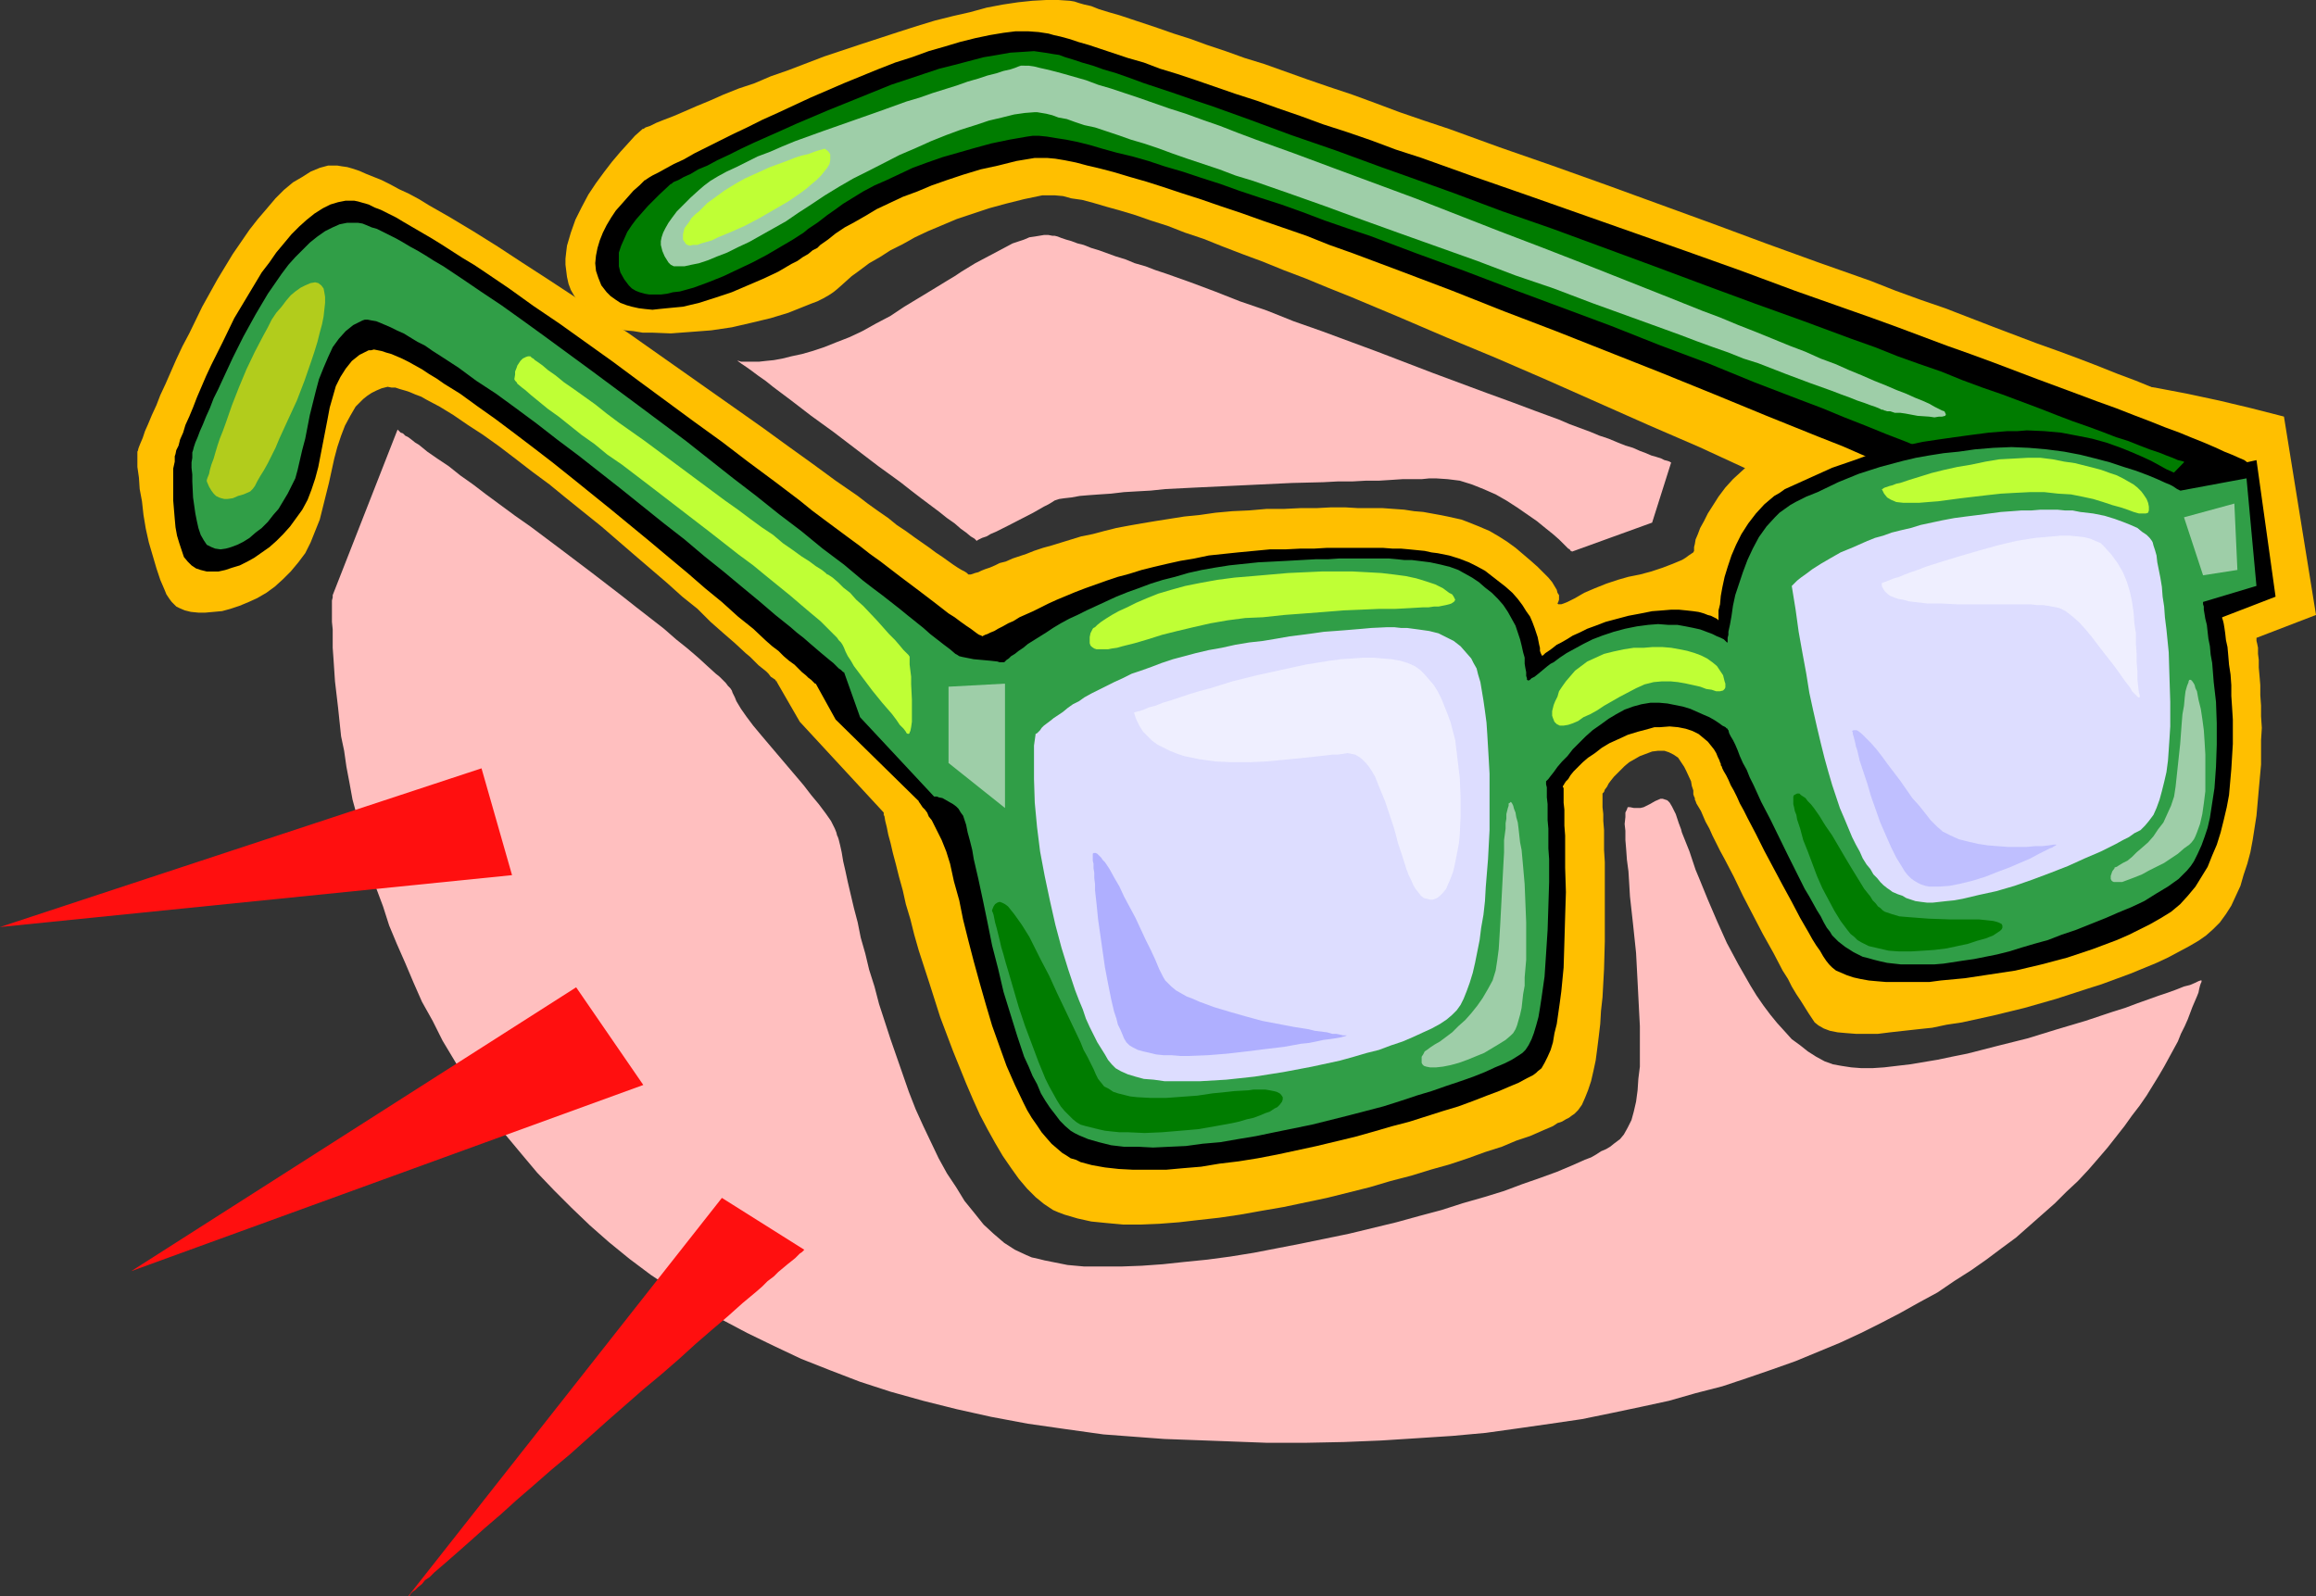 <?xml version="1.0" encoding="UTF-8" standalone="no"?>
<svg
   version="1.0"
   width="129.766mm"
   height="89.444mm"
   id="svg30"
   sodipodi:docname="Eyeglasses 14.wmf"
   xmlns:inkscape="http://www.inkscape.org/namespaces/inkscape"
   xmlns:sodipodi="http://sodipodi.sourceforge.net/DTD/sodipodi-0.dtd"
   xmlns="http://www.w3.org/2000/svg"
   xmlns:svg="http://www.w3.org/2000/svg">
  <rect width="100%" height="100%" fill="#333333" stroke="none"/>
  <sodipodi:namedview
     id="namedview30"
     pagecolor="#ffffff"
     bordercolor="#000000"
     borderopacity="0.25"
     inkscape:showpageshadow="2"
     inkscape:pageopacity="0.0"
     inkscape:pagecheckerboard="0"
     inkscape:deskcolor="#d1d1d1"
     inkscape:document-units="mm" />
  <defs
     id="defs1">
    <pattern
       id="WMFhbasepattern"
       patternUnits="userSpaceOnUse"
       width="6"
       height="6"
       x="0"
       y="0" />
  </defs>
  <path
     style="fill:#ffbf00;fill-opacity:1;fill-rule:evenodd;stroke:none"
     d="m 135.905,27.471 v 0 l 0.162,-0.162 h 0.162 l 0.485,-0.323 0.485,-0.162 0.485,-0.162 0.646,-0.323 0.646,-0.323 1.616,-0.646 2.101,-0.808 2.262,-0.97 2.586,-1.131 2.747,-1.131 2.909,-1.293 3.232,-1.293 3.394,-1.131 3.394,-1.454 3.717,-1.293 7.595,-2.909 7.757,-2.586 7.918,-2.586 4.04,-1.293 3.717,-1.131 3.878,-0.97 3.555,-0.808 3.555,-0.97 3.394,-0.646 3.232,-0.485 3.07,-0.323 L 221.553,0 h 2.586 l 2.424,0.162 0.97,0.162 0.97,0.323 1.131,0.323 1.454,0.323 1.616,0.646 2.101,0.646 2.262,0.646 2.424,0.808 2.909,0.97 2.909,0.97 3.232,1.131 3.555,1.131 3.555,1.293 3.878,1.293 4.04,1.454 4.202,1.293 4.525,1.616 4.525,1.616 4.686,1.616 4.848,1.616 4.848,1.778 5.171,1.939 5.171,1.778 5.333,1.778 10.666,3.878 11.15,3.878 11.312,4.04 22.624,8.241 11.312,4.201 11.15,4.04 10.989,3.878 5.333,2.101 5.333,1.939 5.171,1.778 5.01,1.939 5.01,1.939 4.686,1.778 4.686,1.778 4.525,1.616 4.363,1.616 4.202,1.616 4.04,1.616 3.878,1.454 3.555,1.454 3.555,1.293 3.07,1.293 3.07,1.131 2.747,1.293 2.424,0.97 2.101,0.97 2.101,0.808 1.616,0.808 1.293,0.646 1.131,0.485 0.808,0.485 0.323,0.323 0.162,0.162 v 0.162 l -18.907,48.478 -0.162,-0.162 -0.485,-0.162 -0.808,-0.323 -1.131,-0.485 -1.293,-0.646 -1.616,-0.808 -1.778,-0.97 -2.262,-0.97 -2.262,-1.131 -2.747,-1.131 -2.747,-1.293 -3.07,-1.454 -3.394,-1.616 -3.394,-1.616 -3.555,-1.616 -3.878,-1.778 -4.04,-1.939 -4.04,-1.939 -4.363,-1.939 -4.525,-2.101 -4.525,-1.939 -4.686,-2.262 -4.848,-2.101 -4.848,-2.262 -10.181,-4.525 -10.342,-4.686 -10.504,-4.848 -10.827,-4.686 -21.493,-9.534 -10.827,-4.686 -10.504,-4.363 -10.181,-4.363 -5.01,-2.101 -5.01,-2.101 -4.848,-1.939 -4.686,-1.939 -4.686,-1.778 -4.363,-1.778 -4.363,-1.616 -4.202,-1.616 -4.04,-1.616 -3.878,-1.293 -3.717,-1.454 -3.555,-1.131 -3.232,-1.131 -3.232,-0.97 -2.909,-0.808 -2.747,-0.808 -2.424,-0.646 -2.262,-0.323 -1.778,-0.485 -1.778,-0.162 h -1.454 -1.131 l -3.878,0.808 -3.878,0.97 -3.555,0.97 -3.394,1.131 -3.394,1.131 -3.07,1.293 -3.07,1.293 -2.747,1.293 -2.586,1.454 -2.586,1.293 -2.262,1.454 -2.262,1.293 -1.939,1.454 -1.778,1.293 -1.616,1.454 -1.454,1.293 -0.808,0.646 -0.97,0.646 -1.131,0.646 -1.293,0.646 -1.293,0.485 -1.616,0.646 -1.616,0.646 -1.616,0.646 -3.717,1.131 -4.04,0.97 -4.202,0.97 -4.363,0.646 -4.202,0.323 -4.363,0.323 -4.04,-0.162 h -1.939 l -1.939,-0.323 -1.778,-0.162 -1.616,-0.485 -1.616,-0.485 -1.454,-0.646 -1.293,-0.646 -1.293,-0.808 -0.97,-0.808 -0.97,-1.131 -0.808,-1.131 -0.808,-1.293 -0.646,-1.131 -0.485,-1.293 -0.323,-1.454 -0.162,-1.293 -0.162,-1.293 v -1.293 l 0.162,-1.454 0.162,-1.293 0.808,-2.747 0.97,-2.747 1.293,-2.586 1.454,-2.747 1.616,-2.424 1.778,-2.424 1.616,-2.101 1.778,-2.101 1.616,-1.778 1.454,-1.616 z"
     id="path1" />
  <path
     style="fill:#ffbf00;fill-opacity:1;fill-rule:evenodd;stroke:none"
     d="m 29.25,95.341 v 0 -0.162 l 0.162,-0.485 0.323,-0.808 0.485,-1.131 0.485,-1.454 0.646,-1.454 0.808,-1.939 0.97,-2.101 0.808,-2.101 1.131,-2.424 1.131,-2.586 1.131,-2.586 1.293,-2.747 1.454,-2.747 2.747,-5.656 3.232,-5.817 3.232,-5.333 1.778,-2.586 1.778,-2.586 1.778,-2.262 1.939,-2.262 1.778,-2.101 1.778,-1.778 1.939,-1.616 1.939,-1.131 1.778,-1.131 1.939,-0.808 1.778,-0.485 h 1.939 l 0.97,0.162 1.131,0.162 1.131,0.323 1.454,0.485 1.454,0.646 1.616,0.646 1.616,0.646 1.939,0.97 1.778,0.97 2.101,0.97 2.101,1.131 2.101,1.293 2.262,1.293 2.262,1.293 4.848,2.909 5.171,3.232 5.171,3.393 5.494,3.555 5.656,3.717 5.656,3.878 5.818,3.878 11.474,8.08 11.474,8.08 5.494,3.878 5.333,3.878 5.171,3.717 4.848,3.555 4.686,3.232 2.101,1.616 2.262,1.616 2.101,1.454 1.778,1.454 1.939,1.293 1.778,1.293 1.616,1.131 1.616,1.131 1.293,0.97 1.454,0.97 1.131,0.808 1.131,0.808 0.97,0.646 0.808,0.485 0.646,0.323 0.485,0.323 0.323,0.323 h 0.162 0.323 l 0.485,-0.162 0.485,-0.162 0.646,-0.162 0.646,-0.323 0.808,-0.323 0.97,-0.323 1.131,-0.485 0.97,-0.485 1.293,-0.323 1.454,-0.646 1.454,-0.485 1.454,-0.485 1.616,-0.646 1.939,-0.646 1.778,-0.485 2.101,-0.646 2.101,-0.646 2.101,-0.646 2.424,-0.485 2.424,-0.646 2.586,-0.646 2.586,-0.485 2.747,-0.485 2.909,-0.485 3.07,-0.485 3.07,-0.485 3.232,-0.323 3.394,-0.485 3.555,-0.323 3.555,-0.162 3.717,-0.323 h 3.717 l 3.394,-0.162 h 3.394 l 3.07,-0.162 h 3.07 l 2.747,0.162 h 2.586 2.586 l 2.262,0.162 2.262,0.162 2.101,0.323 1.939,0.162 1.778,0.323 1.778,0.323 1.616,0.323 1.454,0.323 1.454,0.323 1.293,0.485 2.424,0.97 2.262,0.97 1.939,1.131 1.778,1.131 1.778,1.293 3.232,2.747 1.454,1.293 1.293,1.293 0.97,0.97 0.808,0.97 0.485,0.808 0.485,0.808 0.162,0.646 0.323,0.485 v 0.97 l -0.162,0.485 -0.162,0.323 0.162,0.162 h 0.323 0.323 l 0.485,-0.162 0.808,-0.323 0.646,-0.323 0.97,-0.485 1.939,-1.131 2.262,-0.97 2.424,-0.97 2.424,-0.808 1.131,-0.323 1.131,-0.323 2.424,-0.485 2.424,-0.646 2.424,-0.808 2.101,-0.808 1.939,-0.808 0.808,-0.485 0.646,-0.485 0.485,-0.323 0.485,-0.323 0.162,-0.323 v -0.323 -0.485 l 0.162,-0.646 0.162,-0.97 0.485,-1.131 0.485,-1.293 0.808,-1.454 0.808,-1.616 1.131,-1.778 1.131,-1.778 1.454,-1.939 1.616,-1.778 1.939,-1.778 1.939,-1.778 2.262,-1.778 2.586,-1.616 2.586,-1.454 2.747,-1.454 2.747,-1.293 2.586,-1.131 2.586,-0.97 5.171,-1.778 2.586,-0.97 2.747,-0.646 2.909,-0.646 2.909,-0.646 3.07,-0.485 3.394,-0.646 3.555,-0.323 3.878,-0.485 4.04,-0.323 4.363,-0.323 3.878,-0.323 h 3.717 3.717 3.555 l 3.555,0.323 3.394,0.323 6.949,0.808 6.787,1.293 6.787,1.454 6.787,1.616 6.949,1.778 6.787,42.015 -12.605,4.848 v 0.162 0.485 l 0.162,0.646 0.162,0.808 v 1.293 l 0.162,1.293 v 1.616 l 0.162,1.778 0.162,1.939 v 2.101 l 0.162,2.262 v 2.262 l 0.162,2.424 -0.162,2.586 v 5.171 l -0.485,5.333 -0.485,5.494 -0.808,5.171 -0.485,2.586 -0.646,2.424 -0.808,2.424 -0.646,2.262 -0.97,2.101 -0.97,2.101 -1.131,1.778 -1.293,1.778 -1.454,1.454 -1.454,1.293 -1.616,1.131 -1.939,1.131 -2.101,1.131 -2.424,1.293 -2.424,1.131 -2.747,1.131 -2.747,1.131 -3.07,1.131 -3.07,1.131 -3.07,0.97 -6.464,2.101 -6.787,1.939 -6.626,1.616 -6.626,1.454 -3.232,0.485 -3.07,0.646 -3.07,0.323 -2.909,0.323 -2.909,0.323 -2.586,0.323 h -2.424 -2.262 l -2.101,-0.162 -1.778,-0.162 -1.616,-0.323 -1.293,-0.485 -1.131,-0.646 -0.808,-0.646 -0.646,-0.97 -0.646,-0.97 -0.808,-1.293 -0.808,-1.293 -0.97,-1.454 -0.97,-1.616 -0.808,-1.616 -1.131,-1.778 -1.939,-3.717 -2.262,-4.04 -4.202,-8.08 -1.939,-4.04 -1.939,-3.717 -0.97,-1.778 -0.808,-1.616 -0.808,-1.616 -0.646,-1.454 -0.808,-1.454 -0.485,-1.131 -0.485,-1.131 -0.485,-0.808 -0.485,-0.808 -0.162,-0.485 -0.162,-0.323 v -0.162 -0.162 l -0.162,-0.323 -0.162,-0.485 v -0.808 l -0.323,-0.97 -0.162,-0.97 -0.97,-2.101 -0.485,-0.97 -0.646,-0.97 -0.646,-0.97 -0.97,-0.646 -0.97,-0.485 -0.97,-0.323 h -1.293 l -1.293,0.162 -1.293,0.485 -1.293,0.485 -1.131,0.646 -1.131,0.646 -0.97,0.808 -0.808,0.808 -1.454,1.454 -0.646,0.808 -0.485,0.646 -0.323,0.646 -0.485,0.646 -0.162,0.485 -0.323,0.323 v 0.323 0 0.162 0.485 0.808 1.131 l 0.162,1.454 v 1.454 l 0.162,1.939 v 2.101 2.101 l 0.162,2.586 v 2.424 8.403 5.979 l -0.162,5.817 -0.323,5.979 -0.323,2.909 -0.162,2.747 -0.323,2.747 -0.323,2.586 -0.323,2.424 -0.485,2.262 -0.485,2.101 -0.646,1.939 -0.646,1.616 -0.646,1.454 -0.808,1.131 -0.808,0.808 -0.485,0.323 -0.646,0.485 -0.646,0.323 -0.808,0.485 -0.97,0.323 -0.97,0.646 -2.262,0.97 -2.586,1.131 -2.909,0.97 -3.07,1.293 -3.555,1.131 -3.555,1.293 -3.878,1.293 -4.04,1.131 -4.202,1.293 -4.363,1.131 -4.363,1.293 -9.05,2.262 -9.211,1.939 -4.686,0.808 -4.525,0.808 -4.363,0.646 -4.363,0.485 -4.202,0.485 -4.202,0.323 -3.878,0.162 h -3.717 l -3.555,-0.323 -3.232,-0.323 -2.909,-0.646 -2.747,-0.808 -1.293,-0.485 -1.131,-0.485 -0.97,-0.646 -0.97,-0.646 -1.778,-1.454 -1.778,-1.778 -1.778,-2.101 -1.616,-2.262 -1.778,-2.586 -1.616,-2.747 -1.616,-2.909 -1.616,-3.07 -1.454,-3.232 -1.454,-3.393 -2.747,-6.787 -2.747,-7.272 -2.262,-7.11 -2.262,-6.949 -0.97,-3.393 -0.808,-3.232 -0.97,-3.232 -0.646,-2.909 -0.808,-2.909 -0.646,-2.586 -0.646,-2.424 -0.485,-2.101 -0.485,-1.778 -0.323,-1.616 -0.323,-1.293 -0.162,-0.97 -0.162,-0.323 v -0.162 -0.162 -0.162 l -17.776,-19.23 -4.848,-8.403 v -0.162 h -0.162 l -0.162,-0.323 -0.485,-0.323 -0.485,-0.323 -0.485,-0.646 -0.485,-0.485 -0.808,-0.646 -0.808,-0.646 -0.808,-0.808 -0.97,-0.97 -0.97,-0.808 -2.262,-2.101 -2.424,-2.101 -2.747,-2.424 -2.747,-2.747 -3.232,-2.586 -3.232,-2.909 -3.394,-2.909 -3.394,-2.909 -7.11,-6.141 -7.434,-5.979 -3.555,-2.909 -3.717,-2.747 -3.555,-2.747 -3.394,-2.586 -3.394,-2.424 -3.232,-2.101 -3.07,-2.101 -2.909,-1.778 -2.747,-1.454 -1.131,-0.646 -1.293,-0.485 -1.131,-0.485 -0.97,-0.323 -1.131,-0.323 -0.97,-0.323 h -0.808 l -0.808,-0.162 -0.646,0.162 -0.646,0.162 -1.131,0.485 -0.97,0.485 -0.97,0.646 -0.808,0.646 -1.616,1.616 -1.131,1.939 -1.131,2.101 -0.808,2.101 -0.808,2.424 -0.646,2.424 -1.131,5.171 -1.293,5.171 -0.646,2.586 -0.97,2.424 -0.97,2.424 -1.131,2.262 -1.454,1.939 -1.616,1.939 -1.616,1.616 -1.778,1.616 -1.778,1.293 -1.939,1.131 -1.778,0.808 -1.939,0.808 -1.939,0.646 -1.778,0.485 -1.778,0.162 -1.778,0.162 h -1.454 l -1.616,-0.162 -1.293,-0.323 -1.131,-0.485 -0.646,-0.323 -0.485,-0.485 -0.485,-0.485 -0.485,-0.646 -0.646,-0.97 -0.323,-0.808 -0.97,-2.262 -0.808,-2.424 -0.808,-2.747 -0.808,-2.747 -0.646,-2.909 -0.485,-2.909 -0.323,-2.909 -0.485,-2.586 -0.162,-2.424 -0.162,-1.131 -0.162,-1.131 v -0.808 -2.101 -0.323 z"
     id="path2" />
  <path
     style="fill:#000000;fill-opacity:1;fill-rule:evenodd;stroke:none"
     d="m 136.552,38.136 h 0.162 l 0.162,-0.162 0.485,-0.323 0.808,-0.485 1.293,-0.646 1.454,-0.808 1.778,-0.97 2.101,-0.97 2.262,-1.293 2.586,-1.293 2.586,-1.293 2.909,-1.454 3.07,-1.454 3.232,-1.616 3.232,-1.454 6.949,-3.232 7.11,-3.07 7.11,-2.909 3.717,-1.454 3.555,-1.131 3.555,-1.293 3.394,-0.97 3.232,-0.97 3.232,-0.808 3.07,-0.646 2.909,-0.485 2.586,-0.323 h 2.586 l 2.262,0.162 2.101,0.323 1.131,0.323 1.454,0.323 1.778,0.485 1.939,0.646 2.262,0.646 2.424,0.808 2.909,0.97 2.909,0.97 3.394,0.97 3.394,1.293 3.717,1.131 3.878,1.293 4.202,1.454 4.202,1.454 4.525,1.454 4.525,1.616 4.686,1.616 4.848,1.778 5.01,1.616 5.171,1.778 5.171,1.939 5.494,1.778 10.827,3.878 11.15,3.878 11.474,4.04 22.947,8.08 11.312,4.04 11.312,4.201 10.989,3.878 5.494,1.939 5.333,1.939 5.171,1.939 5.171,1.939 5.01,1.778 4.848,1.778 4.686,1.778 4.686,1.778 4.363,1.616 4.363,1.616 3.878,1.454 4.04,1.454 3.717,1.454 3.394,1.293 3.232,1.293 3.07,1.131 2.747,1.131 2.424,0.97 2.262,0.97 2.101,0.97 1.616,0.646 1.454,0.646 1.131,0.485 0.646,0.485 0.485,0.485 h 0.162 V 98.573 l -7.918,28.764 v 0 h -0.162 l -0.485,-0.162 -0.808,-0.485 -1.131,-0.485 -1.454,-0.485 -1.616,-0.808 -1.939,-0.808 -2.262,-0.97 -2.424,-0.97 -2.747,-1.131 -2.909,-1.293 -3.232,-1.293 -3.394,-1.454 -3.717,-1.454 -3.717,-1.616 -3.878,-1.778 -4.202,-1.616 -4.363,-1.939 -4.525,-1.778 -4.525,-1.939 -4.848,-1.939 -4.848,-2.101 -5.01,-1.939 -5.01,-2.101 -5.171,-2.262 -5.333,-2.101 -10.827,-4.363 -10.989,-4.525 -11.15,-4.525 -22.462,-8.888 -10.989,-4.201 -10.989,-4.363 -10.666,-4.04 -5.171,-1.939 -5.171,-1.939 -5.01,-1.778 -4.848,-1.939 -4.686,-1.616 -4.686,-1.616 -4.525,-1.616 -4.363,-1.454 -4.202,-1.454 -4.04,-1.293 -3.878,-1.293 -3.555,-1.131 -3.394,-0.97 -3.232,-0.97 -3.07,-0.808 -2.747,-0.646 -2.424,-0.646 -2.424,-0.485 -1.939,-0.323 -1.778,-0.162 h -1.454 -1.131 l -3.878,0.646 -3.878,0.97 -3.717,0.808 -3.717,1.131 -3.394,1.131 -3.232,1.131 -3.07,1.293 -3.07,1.131 -2.747,1.293 -2.747,1.293 -2.424,1.454 -2.262,1.293 -2.101,1.131 -1.939,1.293 -1.616,1.293 -1.616,1.131 -0.646,0.646 -0.97,0.485 -0.97,0.808 -1.131,0.646 -1.131,0.808 -1.293,0.646 -2.747,1.616 -3.07,1.454 -3.394,1.454 -3.394,1.454 -3.394,1.131 -3.555,1.131 -3.394,0.808 -3.394,0.323 -1.616,0.162 -1.454,0.162 -1.616,-0.162 -1.293,-0.162 -1.454,-0.323 -1.131,-0.323 -1.293,-0.485 -0.97,-0.646 -1.131,-0.808 -0.808,-0.808 -1.131,-1.454 -0.646,-1.616 -0.485,-1.454 -0.162,-1.616 0.162,-1.616 0.323,-1.616 0.485,-1.616 0.646,-1.616 0.808,-1.616 0.97,-1.616 0.97,-1.454 1.293,-1.454 2.424,-2.747 1.293,-1.131 z"
     id="path3" />
  <path
     style="fill:#007c00;fill-opacity:1;fill-rule:evenodd;stroke:none"
     d="m 142.046,38.944 h 0.162 l 0.162,-0.162 0.162,-0.162 0.323,-0.162 0.808,-0.323 1.131,-0.646 1.454,-0.646 1.616,-0.97 1.939,-0.808 2.101,-1.131 2.424,-1.131 2.586,-1.293 2.747,-1.293 2.909,-1.293 2.909,-1.293 3.232,-1.454 6.464,-2.747 6.787,-2.747 6.787,-2.747 6.787,-2.262 3.394,-1.131 3.232,-0.808 3.07,-0.808 3.07,-0.808 2.909,-0.485 2.747,-0.485 2.586,-0.162 2.424,-0.162 2.262,0.323 1.939,0.323 1.131,0.162 1.293,0.485 1.616,0.485 1.939,0.646 2.262,0.646 2.262,0.808 2.747,0.808 2.747,0.97 3.07,1.131 3.394,1.131 3.394,1.131 3.717,1.293 3.878,1.293 4.04,1.454 4.04,1.454 4.363,1.616 4.363,1.616 4.686,1.616 4.686,1.616 4.848,1.778 4.848,1.778 5.01,1.778 10.342,3.717 10.342,3.878 10.666,3.717 21.493,7.918 10.827,4.04 10.504,3.878 10.342,3.717 10.019,3.717 5.01,1.778 4.848,1.939 4.525,1.616 4.686,1.616 4.363,1.778 4.363,1.616 4.202,1.454 3.878,1.454 3.878,1.454 3.717,1.454 3.394,1.293 3.232,1.131 3.07,1.131 2.909,1.131 2.586,0.808 2.424,0.97 2.101,0.808 1.939,0.646 1.616,0.646 1.293,0.485 1.131,0.485 0.646,0.162 0.646,0.162 v 0.162 l -13.574,13.897 h -0.162 l -0.323,-0.323 -0.808,-0.323 -1.131,-0.323 -1.131,-0.485 -1.616,-0.646 -1.778,-0.808 -2.101,-0.808 -2.262,-0.808 -2.586,-1.131 -2.747,-1.131 -2.909,-1.131 -3.07,-1.293 -3.394,-1.293 -3.555,-1.454 -3.555,-1.454 -3.878,-1.616 -4.04,-1.454 -4.202,-1.778 -4.202,-1.616 -4.363,-1.778 -4.525,-1.778 -4.686,-1.939 -4.686,-1.778 -9.696,-3.717 -9.858,-4.04 -10.342,-3.878 -10.181,-4.04 -20.846,-7.757 -10.181,-3.878 -10.181,-3.717 -9.858,-3.717 -4.848,-1.616 -4.686,-1.616 -4.686,-1.778 -4.525,-1.616 -4.525,-1.454 -4.363,-1.454 -4.04,-1.454 -4.04,-1.293 -3.878,-1.293 -3.878,-1.131 -3.394,-1.131 -3.394,-0.97 -3.394,-0.808 -2.909,-0.808 -2.747,-0.808 -2.586,-0.646 -2.424,-0.485 -2.101,-0.323 -1.939,-0.323 -1.616,-0.162 h -1.454 l -1.131,0.162 -3.717,0.646 -3.878,0.808 -3.555,0.97 -3.394,0.97 -3.394,0.97 -3.232,1.131 -3.07,1.131 -2.747,1.293 -2.747,1.293 -2.586,1.131 -2.424,1.293 -2.101,1.293 -2.101,1.293 -1.778,1.293 -1.616,1.131 -1.454,1.131 -0.646,0.485 -1.939,1.293 -0.97,0.808 -2.262,1.454 -2.747,1.616 -2.747,1.616 -3.07,1.616 -3.07,1.454 -3.07,1.454 -3.232,1.293 -3.07,1.131 -2.909,0.808 -1.454,0.162 -1.293,0.323 -1.293,0.162 h -1.293 -1.131 l -0.97,-0.162 -1.131,-0.323 -0.808,-0.323 -0.808,-0.485 -0.646,-0.646 -0.97,-1.293 -0.808,-1.454 -0.323,-1.293 v -1.454 -1.454 l 0.485,-1.454 0.646,-1.454 0.646,-1.454 0.97,-1.454 0.97,-1.293 2.424,-2.747 2.424,-2.424 z"
     id="path4" />
  <path
     style="fill:#000000;fill-opacity:1;fill-rule:evenodd;stroke:none"
     d="m 37.006,96.634 0.162,-0.485 0.162,-0.808 0.485,-0.97 0.323,-1.293 0.646,-1.454 0.485,-1.616 0.808,-1.778 0.808,-1.939 0.808,-2.101 0.97,-2.262 0.97,-2.262 1.131,-2.424 2.424,-4.848 2.424,-5.009 2.909,-4.848 2.909,-4.848 1.616,-2.101 1.454,-2.101 1.616,-1.939 1.616,-1.939 1.616,-1.616 1.616,-1.454 1.616,-1.293 1.778,-1.131 1.616,-0.808 1.616,-0.485 1.616,-0.323 h 1.778 l 0.808,0.162 1.131,0.323 1.131,0.323 1.293,0.646 1.293,0.485 1.616,0.808 1.616,0.808 1.616,0.97 1.939,1.131 1.939,1.131 1.939,1.131 2.101,1.293 2.262,1.454 2.262,1.454 2.424,1.454 2.424,1.616 5.01,3.393 5.171,3.717 5.494,3.717 5.656,4.04 5.656,4.04 5.656,4.201 11.635,8.565 5.818,4.201 5.494,4.201 5.656,4.201 5.333,4.04 2.586,2.101 2.586,1.939 5.01,3.717 2.424,1.778 2.262,1.778 2.262,1.616 2.101,1.616 2.101,1.616 1.939,1.454 1.939,1.454 3.394,2.586 1.454,1.131 1.454,1.131 1.293,0.808 1.293,0.97 1.131,0.808 0.97,0.646 0.646,0.485 0.646,0.485 0.485,0.323 0.485,0.162 0.162,0.162 0.323,-0.162 0.323,-0.162 0.485,-0.162 0.646,-0.323 0.808,-0.323 0.808,-0.485 0.97,-0.485 1.131,-0.646 1.131,-0.485 1.293,-0.808 1.454,-0.646 1.454,-0.646 1.616,-0.808 1.616,-0.808 1.778,-0.808 1.939,-0.808 1.939,-0.808 2.101,-0.808 2.262,-0.808 2.262,-0.808 2.424,-0.808 2.424,-0.646 2.586,-0.808 2.586,-0.646 2.747,-0.646 2.909,-0.646 2.909,-0.485 3.07,-0.646 3.07,-0.323 3.07,-0.323 3.394,-0.323 3.394,-0.323 h 3.232 l 3.232,-0.162 h 2.909 l 2.747,-0.162 h 2.586 7.11 2.101 l 2.101,0.162 h 1.778 l 1.778,0.162 1.616,0.162 1.616,0.162 1.454,0.323 1.293,0.162 2.424,0.485 2.101,0.646 2.101,0.808 1.616,0.808 1.778,0.97 1.454,1.131 1.454,1.131 1.454,1.131 1.454,1.293 1.131,1.293 0.97,1.293 0.808,1.293 0.808,1.131 0.485,1.131 0.485,1.293 0.323,0.97 0.323,0.97 0.162,0.808 0.162,0.808 0.162,0.646 v 0.646 l 0.162,0.485 0.162,0.323 v 0.162 h 0.323 l 0.162,-0.162 0.323,-0.323 0.485,-0.323 0.485,-0.323 0.646,-0.485 0.808,-0.646 0.97,-0.485 1.131,-0.646 1.293,-0.808 1.454,-0.646 1.616,-0.808 1.778,-0.646 2.101,-0.808 2.424,-0.646 2.424,-0.646 2.586,-0.485 2.424,-0.485 2.101,-0.162 1.939,-0.162 h 1.616 l 1.616,0.162 1.454,0.162 1.131,0.162 1.131,0.323 0.808,0.323 0.646,0.162 0.646,0.323 0.323,0.162 0.323,0.162 0.162,0.162 0.162,0.162 v -0.646 -0.323 -0.485 -0.646 l 0.323,-1.293 0.162,-1.778 0.323,-1.778 0.485,-2.262 0.646,-2.101 0.808,-2.424 0.97,-2.262 1.131,-2.262 1.454,-2.262 1.616,-2.101 1.778,-1.939 2.101,-1.778 1.131,-0.646 1.131,-0.808 5.01,-2.262 5.01,-2.262 5.171,-1.778 2.586,-0.97 2.747,-0.646 2.747,-0.808 2.909,-0.646 3.07,-0.646 3.232,-0.485 3.394,-0.485 3.555,-0.485 3.717,-0.485 4.04,-0.323 h 2.101 l 1.939,-0.162 3.717,0.162 3.555,0.323 3.394,0.646 3.232,0.646 2.909,0.808 2.747,0.97 2.424,0.97 2.262,0.97 2.101,0.97 1.778,0.97 1.454,0.808 1.454,0.646 0.97,0.485 0.808,0.323 h 0.646 l 15.19,-3.393 4.04,28.925 -11.312,4.363 v 0.162 l 0.162,0.485 0.162,0.646 0.162,0.97 0.162,1.131 0.162,1.454 0.323,1.454 0.162,1.778 0.162,1.939 0.323,2.101 0.162,2.262 v 2.262 l 0.162,2.424 0.162,2.586 v 5.171 l -0.323,5.333 -0.485,5.494 -0.485,2.586 -0.646,2.747 -0.646,2.586 -0.808,2.586 -0.97,2.262 -0.97,2.424 -1.293,2.101 -1.293,2.101 -1.616,1.939 -1.616,1.778 -1.939,1.616 -2.101,1.293 -2.262,1.293 -2.262,1.131 -2.262,1.131 -2.586,1.131 -5.171,1.939 -5.333,1.778 -5.494,1.454 -5.494,1.293 -5.333,0.808 -5.333,0.808 -5.171,0.485 -2.424,0.323 h -2.424 -4.525 -2.101 l -1.939,-0.162 -1.778,-0.162 -1.778,-0.323 -1.454,-0.323 -1.454,-0.485 -1.131,-0.485 -1.131,-0.485 -0.808,-0.646 -0.646,-0.646 -0.646,-0.808 -0.646,-0.97 -0.646,-1.131 -0.808,-1.131 -0.808,-1.293 -0.808,-1.454 -1.778,-3.07 -1.778,-3.393 -1.939,-3.555 -3.878,-7.272 -1.778,-3.555 -1.778,-3.393 -0.808,-1.616 -0.808,-1.454 -0.646,-1.454 -0.646,-1.293 -0.646,-1.131 -0.485,-1.131 -0.485,-0.97 -0.485,-0.808 -0.323,-0.646 -0.162,-0.485 -0.162,-0.162 v -0.162 -0.162 l -0.162,-0.323 -0.162,-0.485 -0.323,-0.646 -0.323,-0.808 -0.485,-0.808 -0.646,-0.808 -0.646,-0.808 -0.97,-0.808 -0.97,-0.808 -1.293,-0.646 -1.454,-0.485 -1.616,-0.323 -1.778,-0.162 -2.101,0.162 h -1.131 l -1.131,0.323 -2.424,0.646 -2.101,0.646 -2.101,0.97 -1.778,0.808 -1.616,0.97 -1.454,1.131 -1.454,0.97 -1.131,0.97 -0.97,0.97 -0.97,0.97 -0.646,0.808 -0.485,0.808 -0.485,0.485 -0.323,0.485 -0.162,0.323 -0.162,0.162 v 0.162 l 0.162,0.323 v 0.808 0.97 1.293 l 0.162,1.454 v 1.616 1.778 l 0.162,2.101 v 2.101 2.262 2.424 l 0.162,5.171 -0.162,5.171 -0.162,5.494 -0.162,5.333 -0.485,5.009 -0.323,2.424 -0.323,2.262 -0.323,2.262 -0.485,1.939 -0.323,1.939 -0.485,1.616 -0.646,1.454 -0.646,1.293 -0.646,1.131 -0.808,0.646 -0.323,0.323 -0.646,0.485 -0.646,0.323 -0.646,0.323 -1.778,0.97 -1.939,0.808 -2.262,0.97 -2.586,0.97 -2.909,1.131 -3.07,1.131 -3.232,0.97 -3.555,1.131 -3.555,1.131 -3.717,0.97 -3.878,1.131 -4.04,1.131 -8.08,1.939 -8.242,1.778 -4.202,0.808 -4.04,0.646 -4.04,0.485 -3.878,0.646 -3.878,0.323 -3.555,0.323 h -3.555 -3.394 l -3.07,-0.162 -2.909,-0.323 -2.747,-0.485 -2.424,-0.646 -0.97,-0.485 -1.131,-0.323 -0.97,-0.646 -0.808,-0.485 -1.131,-0.97 -1.131,-0.97 -1.131,-1.293 -0.97,-1.131 -0.97,-1.454 -1.131,-1.616 -0.97,-1.616 -0.808,-1.616 -1.778,-3.717 -1.778,-4.04 -1.454,-4.04 -1.616,-4.525 -1.293,-4.363 -1.293,-4.525 -1.293,-4.686 -1.131,-4.363 -1.131,-4.525 -0.808,-4.04 -1.131,-4.04 -0.808,-3.717 -0.808,-2.586 -0.97,-2.424 -1.131,-2.262 -0.97,-1.939 -0.646,-0.808 -0.323,-0.808 -0.485,-0.646 -0.485,-0.485 -0.323,-0.485 -0.323,-0.485 -0.162,-0.162 v -0.162 l -17.614,-17.291 -4.202,-7.595 h -0.162 l -0.162,-0.162 -0.323,-0.323 -0.323,-0.323 -0.646,-0.485 -0.485,-0.485 -0.808,-0.646 -0.808,-0.808 -0.808,-0.808 -1.131,-0.808 -1.131,-0.97 -1.131,-1.131 -1.293,-0.97 -1.293,-1.131 -2.747,-2.586 -3.232,-2.586 -3.394,-3.07 -3.555,-2.909 -3.717,-3.232 -3.878,-3.232 -4.04,-3.393 -8.242,-6.787 -8.403,-6.787 -4.04,-3.232 -4.202,-3.232 -4.04,-3.07 -3.878,-2.909 -3.878,-2.747 -3.555,-2.586 -3.394,-2.101 -1.616,-1.131 -1.616,-0.97 -1.454,-0.97 -1.454,-0.808 -1.454,-0.808 -1.293,-0.646 -1.131,-0.485 -1.131,-0.485 -1.131,-0.323 -0.97,-0.323 -0.808,-0.162 -0.808,-0.162 -0.646,0.162 h -0.485 l -0.97,0.485 -0.97,0.485 -0.808,0.646 -0.808,0.646 -1.293,1.616 -1.131,1.778 -0.97,1.939 -0.646,2.262 -0.646,2.262 -0.485,2.586 -0.97,5.009 -0.97,5.009 -0.646,2.424 -0.808,2.424 -0.808,2.101 -1.131,2.101 -1.293,1.778 -1.293,1.778 -1.454,1.616 -1.454,1.454 -1.454,1.293 -1.616,1.131 -1.616,1.131 -1.454,0.808 -1.616,0.808 -1.616,0.485 -1.454,0.485 -1.454,0.323 H 44.925 43.794 l -1.293,-0.323 -0.97,-0.323 -0.97,-0.646 -0.808,-0.808 -0.808,-0.97 -0.485,-1.454 -0.485,-1.454 -0.485,-1.616 -0.323,-1.778 -0.162,-1.778 -0.323,-3.878 v -3.555 -1.616 -1.616 l 0.323,-1.454 z"
     id="path5" />
  <path
     style="fill:#309e47;fill-opacity:1;fill-rule:evenodd;stroke:none"
     d="m 40.723,95.987 v -0.162 l 0.162,-0.485 0.162,-0.646 0.323,-0.97 0.485,-1.131 0.485,-1.293 0.646,-1.454 0.646,-1.616 0.808,-1.778 0.808,-2.101 0.97,-1.939 0.97,-2.101 2.101,-4.525 2.262,-4.525 2.586,-4.686 2.586,-4.363 1.454,-2.101 1.454,-2.101 1.454,-1.939 1.454,-1.616 1.616,-1.616 1.454,-1.454 1.616,-1.293 1.616,-1.131 1.616,-0.808 1.454,-0.646 1.616,-0.323 h 1.616 0.646 l 0.97,0.162 0.808,0.323 1.131,0.485 1.131,0.323 1.293,0.646 1.293,0.646 1.293,0.646 1.454,0.808 1.616,0.97 1.778,0.97 1.616,0.97 1.778,1.131 1.939,1.131 3.878,2.586 4.04,2.747 4.363,2.909 4.525,3.232 4.686,3.393 4.848,3.555 4.848,3.555 5.01,3.717 5.01,3.717 10.181,7.595 10.019,7.918 4.848,3.717 4.848,3.878 4.686,3.555 4.525,3.717 4.525,3.393 4.04,3.393 2.101,1.616 1.939,1.454 3.717,2.909 1.778,1.454 1.616,1.293 1.616,1.293 1.454,1.293 1.454,1.131 1.454,1.131 1.293,0.97 1.131,0.97 0.323,0.162 0.485,0.323 0.646,0.162 0.808,0.162 1.616,0.323 1.778,0.162 1.778,0.162 1.454,0.162 0.485,0.162 h 0.485 0.323 0.162 l 0.162,-0.162 0.323,-0.323 0.485,-0.323 0.485,-0.485 0.808,-0.485 0.808,-0.646 0.97,-0.646 0.97,-0.808 1.293,-0.808 1.293,-0.808 1.293,-0.808 1.454,-0.97 1.616,-0.97 1.778,-0.97 1.778,-0.808 1.939,-0.97 2.101,-0.97 2.101,-0.97 2.101,-0.97 2.424,-0.97 2.262,-0.808 2.586,-0.97 2.586,-0.808 2.586,-0.646 2.747,-0.808 2.909,-0.646 2.747,-0.485 3.07,-0.485 3.07,-0.323 3.07,-0.323 3.232,-0.162 3.07,-0.162 2.909,-0.162 2.909,-0.162 h 2.586 l 2.424,-0.162 h 2.424 2.262 2.101 1.939 1.778 l 1.778,0.162 1.454,0.162 h 1.616 l 1.293,0.162 2.586,0.323 2.262,0.485 1.939,0.485 1.778,0.646 1.454,0.808 1.454,0.808 1.454,0.97 1.293,1.131 1.454,1.131 1.293,1.293 1.131,1.293 0.97,1.454 0.808,1.454 0.808,1.454 0.485,1.454 0.485,1.454 0.323,1.293 0.323,1.454 0.323,1.131 v 1.293 l 0.162,0.97 0.162,0.808 v 0.808 l 0.162,0.485 v 0.323 l 0.323,0.162 0.323,-0.162 0.323,-0.323 0.646,-0.323 0.808,-0.646 0.97,-0.808 0.97,-0.808 0.646,-0.485 0.646,-0.323 1.293,-0.97 1.454,-0.97 1.778,-0.97 1.778,-0.97 1.939,-0.97 2.101,-0.808 2.424,-0.808 2.424,-0.646 2.424,-0.485 2.424,-0.323 2.101,-0.162 2.101,0.162 h 1.939 l 1.778,0.323 1.616,0.323 1.454,0.323 1.293,0.485 1.293,0.485 0.97,0.485 0.808,0.323 0.646,0.323 0.323,0.323 0.323,0.323 h 0.162 v -0.323 -0.323 -0.323 l 0.162,-0.646 v -0.646 l 0.323,-1.454 0.323,-1.778 0.323,-2.262 0.485,-2.262 0.808,-2.424 0.808,-2.424 0.97,-2.586 1.131,-2.424 1.293,-2.424 1.616,-2.262 1.778,-1.939 0.97,-0.97 1.131,-0.808 1.131,-0.808 1.131,-0.646 2.262,-1.131 2.424,-0.97 4.363,-2.101 4.363,-1.778 4.525,-1.454 2.424,-0.646 2.424,-0.646 2.747,-0.646 2.747,-0.485 3.07,-0.485 3.232,-0.323 3.394,-0.485 3.878,-0.323 3.878,-0.162 3.717,0.162 3.717,0.323 3.717,0.485 3.394,0.646 3.232,0.808 3.07,0.808 2.909,0.97 2.586,0.808 2.586,0.97 1.939,0.808 1.778,0.808 0.808,0.323 0.646,0.323 0.485,0.323 0.485,0.323 0.323,0.162 0.323,0.162 h 0.162 v 0 l 13.898,-2.586 2.101,22.785 -11.312,3.393 v 0.162 0.323 l 0.162,0.485 v 0.646 l 0.162,0.97 0.162,0.97 0.323,1.293 0.162,1.454 0.162,1.454 0.323,1.616 0.162,1.778 0.323,1.778 0.323,4.04 0.485,4.201 0.162,4.525 v 4.525 l -0.162,4.686 -0.323,4.525 -0.646,4.201 -0.323,2.101 -0.485,2.101 -0.646,1.939 -0.646,1.778 -0.808,1.778 -0.808,1.616 -0.646,0.97 -0.808,0.97 -0.808,0.808 -0.97,0.97 -2.262,1.616 -2.424,1.454 -2.586,1.616 -2.747,1.293 -2.747,1.131 -2.586,1.131 -3.232,1.293 -3.232,1.293 -2.909,0.97 -2.909,1.131 -2.909,0.808 -2.747,0.808 -2.586,0.808 -2.586,0.646 -2.424,0.485 -2.424,0.485 -2.262,0.323 -2.101,0.323 -2.101,0.323 -1.939,0.162 h -1.939 -3.394 -1.778 l -1.454,-0.162 -1.454,-0.162 -1.454,-0.323 -1.293,-0.323 -1.131,-0.323 -1.293,-0.323 -1.939,-0.97 -1.778,-1.131 -1.454,-1.131 -1.293,-1.293 -0.485,-0.808 -0.646,-0.808 -0.646,-1.131 -0.646,-1.293 -0.808,-1.293 -0.808,-1.454 -0.808,-1.454 -0.97,-1.616 -1.778,-3.555 -1.778,-3.555 -3.717,-7.595 -1.939,-3.717 -1.616,-3.555 -0.808,-1.616 -0.646,-1.616 -0.808,-1.454 -0.646,-1.454 -0.485,-1.293 -0.485,-1.131 -0.485,-0.97 -0.485,-0.808 -0.323,-0.646 -0.162,-0.646 -0.162,-0.162 V 154.323 h -0.162 l -0.323,-0.323 -0.646,-0.323 -0.646,-0.485 -0.97,-0.646 -1.131,-0.646 -1.131,-0.485 -1.454,-0.646 -1.454,-0.646 -1.616,-0.485 -1.616,-0.323 -1.616,-0.323 -1.778,-0.162 h -1.778 l -1.939,0.323 -1.778,0.485 -1.778,0.646 -1.778,0.97 -1.616,0.97 -1.778,1.293 -1.616,1.131 -1.454,1.293 -1.454,1.454 -1.293,1.293 -1.131,1.454 -1.131,1.131 -0.97,1.131 -0.808,1.131 -0.646,0.808 -0.485,0.646 -0.323,0.323 -0.162,0.162 v 0.646 l 0.162,0.646 v 0.97 1.131 l 0.162,1.454 v 1.454 1.939 l 0.162,1.778 v 2.101 2.101 l 0.162,2.262 v 4.848 l -0.162,5.171 -0.162,5.009 -0.323,5.009 -0.323,4.848 -0.323,2.262 -0.323,2.262 -0.323,2.101 -0.323,1.939 -0.485,1.778 -0.485,1.616 -0.485,1.293 -0.646,1.293 -0.646,0.97 -0.646,0.646 -0.485,0.323 -0.485,0.323 -1.293,0.808 -1.616,0.808 -1.939,0.808 -2.101,0.97 -2.424,0.97 -2.747,0.97 -2.909,0.97 -3.232,1.131 -3.232,0.97 -3.394,1.131 -3.555,1.131 -3.717,0.97 -3.717,0.97 -7.757,1.939 -7.918,1.616 -3.878,0.808 -3.878,0.646 -3.717,0.646 -3.717,0.323 -3.555,0.485 -3.555,0.162 -3.394,0.162 -3.07,-0.162 h -3.07 l -2.747,-0.323 -2.586,-0.646 -2.262,-0.646 -1.939,-0.808 -0.97,-0.485 -0.808,-0.485 -1.131,-0.97 -1.131,-1.131 -0.97,-1.293 -1.131,-1.454 -0.97,-1.454 -0.97,-1.616 -0.808,-1.939 -0.97,-1.778 -0.808,-1.939 -0.97,-2.101 -1.454,-4.363 -1.454,-4.686 -1.454,-4.686 -1.131,-4.848 -1.293,-5.009 -0.97,-4.848 -0.97,-4.686 -0.97,-4.525 -0.97,-4.201 -0.323,-1.939 -0.485,-1.939 -0.485,-1.778 -0.323,-1.616 -0.323,-0.97 -0.323,-0.97 -0.485,-0.646 -0.485,-0.808 -0.485,-0.485 -0.646,-0.485 -1.131,-0.646 -1.131,-0.646 -0.808,-0.162 -0.323,-0.162 h -0.323 -0.323 l -15.675,-16.806 -3.394,-9.534 h -0.162 l -0.162,-0.162 -0.323,-0.323 -0.485,-0.323 -0.485,-0.485 -0.646,-0.646 -0.808,-0.646 -0.97,-0.808 -0.97,-0.808 -1.131,-0.97 -1.131,-0.97 -1.293,-1.131 -1.454,-1.131 -1.293,-1.131 -1.616,-1.293 -1.616,-1.293 -3.394,-2.909 -3.717,-3.07 -3.878,-3.232 -4.04,-3.232 -4.202,-3.555 -4.363,-3.393 -9.05,-7.272 -9.05,-7.11 -4.525,-3.393 -4.363,-3.393 -4.363,-3.232 -4.202,-3.07 -4.202,-2.747 -3.717,-2.747 L 93.405,75.465 91.627,74.334 90.011,73.202 88.395,72.394 85.486,70.617 84.032,69.971 82.739,69.324 81.608,68.839 80.477,68.355 79.669,68.031 78.699,67.87 77.891,67.708 h -0.646 l -0.485,0.162 -0.97,0.485 -0.97,0.485 -0.808,0.646 -0.808,0.646 -1.454,1.616 -1.293,1.778 -0.97,2.101 -0.97,2.262 -0.97,2.424 -0.646,2.424 -1.293,5.171 -0.97,5.009 -0.646,2.424 -0.485,2.101 -0.485,2.101 -0.485,1.778 -0.808,1.616 -0.808,1.616 -0.97,1.616 -0.97,1.616 -1.131,1.293 -1.131,1.454 -1.293,1.293 -1.293,0.97 -1.293,1.131 -1.293,0.808 -1.293,0.646 -1.293,0.485 -1.131,0.323 -1.131,0.162 -1.131,-0.162 -0.808,-0.323 -0.97,-0.485 -0.646,-0.97 -0.646,-1.131 -0.485,-1.454 -0.323,-1.454 -0.323,-1.616 -0.485,-3.393 -0.162,-3.393 v -1.454 l -0.162,-1.454 v -1.131 l 0.162,-0.97 z"
     id="path6" />
  <path
     style="fill:#ddddff;fill-opacity:1;fill-rule:evenodd;stroke:none"
     d="m 219.291,155.616 v 0 -0.162 l 0.323,-0.162 0.323,-0.323 0.323,-0.323 0.323,-0.485 0.485,-0.485 0.646,-0.485 0.646,-0.485 0.808,-0.646 0.97,-0.646 0.97,-0.646 0.97,-0.808 1.131,-0.808 1.293,-0.646 1.131,-0.808 1.454,-0.808 1.616,-0.808 1.616,-0.808 1.616,-0.808 1.778,-0.808 1.939,-0.97 1.939,-0.646 2.262,-0.808 2.101,-0.808 2.424,-0.808 2.424,-0.646 2.424,-0.646 2.747,-0.646 2.747,-0.485 2.909,-0.646 2.909,-0.485 2.909,-0.323 2.909,-0.485 2.747,-0.485 2.586,-0.323 2.424,-0.323 2.262,-0.323 2.262,-0.162 2.101,-0.162 1.939,-0.162 1.939,-0.162 1.778,-0.162 3.394,-0.162 h 1.454 l 1.454,0.162 h 1.293 l 2.424,0.323 2.262,0.323 1.939,0.485 1.616,0.808 1.616,0.808 1.454,1.131 1.131,1.293 1.131,1.293 0.485,0.97 0.646,1.131 0.323,1.293 0.485,1.616 0.323,1.939 0.323,1.939 0.323,2.262 0.323,2.424 0.162,2.424 0.162,2.747 0.162,2.747 0.162,2.909 v 5.817 6.141 l -0.323,6.141 -0.485,5.979 -0.162,2.909 -0.323,2.909 -0.485,2.747 -0.323,2.586 -0.485,2.424 -0.485,2.424 -0.485,2.101 -0.646,2.101 -0.646,1.778 -0.646,1.616 -0.646,1.293 -0.808,1.131 -0.97,0.97 -1.131,0.97 -1.454,0.97 -1.778,0.97 -1.778,0.808 -2.101,0.97 -2.262,0.97 -2.424,0.808 -2.586,0.97 -2.586,0.646 -2.747,0.808 -2.909,0.808 -5.979,1.293 -5.979,1.131 -6.141,0.97 -5.979,0.646 -2.747,0.162 -2.747,0.162 h -2.747 -2.424 -2.424 l -2.262,-0.323 -2.101,-0.162 -1.778,-0.485 -1.616,-0.485 -1.454,-0.646 -1.131,-0.646 -0.808,-0.808 -0.808,-0.97 -0.646,-1.131 -0.808,-1.293 -0.808,-1.293 -0.808,-1.616 -0.808,-1.616 -0.808,-1.778 -0.646,-1.939 -0.808,-1.939 -0.808,-2.101 -1.454,-4.363 -1.454,-4.686 -1.293,-4.848 -1.131,-5.009 -1.131,-5.333 -0.97,-5.171 -0.646,-5.171 -0.485,-5.171 -0.162,-5.009 v -4.848 -2.262 z"
     id="path7" />
  <path
     style="fill:#ddddff;fill-opacity:1;fill-rule:evenodd;stroke:none"
     d="m 379.436,124.105 0.162,-0.162 0.323,-0.323 0.646,-0.646 0.808,-0.646 1.131,-0.808 1.293,-0.97 1.778,-1.131 1.939,-1.131 2.262,-1.293 2.747,-1.131 2.909,-1.293 1.616,-0.646 1.778,-0.485 1.778,-0.646 1.939,-0.485 2.101,-0.485 2.101,-0.646 2.262,-0.485 2.262,-0.485 2.586,-0.485 2.424,-0.323 2.586,-0.323 2.424,-0.323 2.424,-0.323 2.262,-0.162 2.101,-0.162 h 2.101 l 1.939,-0.162 h 3.555 l 1.616,0.162 h 1.616 l 1.616,0.323 2.747,0.323 2.424,0.485 2.101,0.646 1.778,0.646 1.616,0.646 1.454,0.646 0.97,0.808 0.97,0.646 0.646,0.646 0.485,0.646 0.162,0.323 0.162,0.646 0.323,0.97 0.323,1.131 0.162,1.454 0.323,1.616 0.323,1.616 0.323,1.939 0.162,2.101 0.323,2.101 0.162,2.262 0.323,2.586 0.485,4.848 0.162,5.333 0.162,5.171 v 5.171 l -0.162,2.586 -0.162,2.424 -0.162,2.262 -0.323,2.424 -0.485,2.101 -0.485,1.939 -0.485,1.778 -0.646,1.778 -0.646,1.454 -0.97,1.293 -0.808,0.97 -0.97,0.97 -1.293,0.646 -1.131,0.808 -1.293,0.646 -1.454,0.808 -3.232,1.616 -3.394,1.454 -3.555,1.616 -3.717,1.454 -3.878,1.454 -3.717,1.293 -3.878,1.131 -3.717,0.808 -3.394,0.808 -1.778,0.323 -1.616,0.162 -1.454,0.162 -1.454,0.162 h -1.293 l -1.293,-0.162 -1.131,-0.162 -0.97,-0.323 -0.97,-0.323 -0.808,-0.485 -0.97,-0.323 -1.131,-0.485 -0.646,-0.485 -0.485,-0.323 -0.808,-0.646 -0.646,-0.646 -0.646,-0.808 -0.808,-0.808 -0.646,-1.131 -0.808,-0.97 -0.808,-1.293 -0.646,-1.454 -0.808,-1.454 -0.808,-1.616 -0.808,-1.939 -0.808,-1.939 -0.97,-2.262 -0.808,-2.424 -0.808,-2.424 -0.808,-2.747 -0.808,-2.909 -0.808,-3.232 -0.808,-3.393 -0.808,-3.555 -0.808,-3.717 -0.646,-4.04 -0.808,-4.363 -0.808,-4.525 -0.646,-4.686 z"
     id="path8" />
  <path
     style="fill:#b2cc1c;fill-opacity:1;fill-rule:evenodd;stroke:none"
     d="m 43.794,101.966 v 0 -0.323 l 0.162,-0.485 0.323,-0.808 0.162,-0.808 0.323,-1.131 0.485,-1.293 0.323,-1.131 0.485,-1.616 0.485,-1.454 0.646,-1.616 0.646,-1.778 1.293,-3.717 1.454,-3.717 1.616,-3.878 1.778,-3.717 1.778,-3.393 0.97,-1.778 0.808,-1.616 0.97,-1.454 1.131,-1.293 0.97,-1.293 0.97,-1.131 0.97,-0.808 1.131,-0.808 0.97,-0.485 1.131,-0.485 0.97,-0.162 0.646,0.162 0.646,0.485 0.485,0.646 0.162,0.808 0.162,0.97 v 1.293 l -0.162,1.454 -0.162,1.454 -0.323,1.616 -0.485,1.778 -0.485,1.939 -0.646,2.101 -0.646,1.939 -1.454,4.201 -1.616,4.201 -1.939,4.201 -1.778,3.878 -0.808,1.939 -0.808,1.616 -0.808,1.616 -0.808,1.454 -0.808,1.293 -0.646,1.131 -0.485,0.97 -0.485,0.646 -0.485,0.485 -0.323,0.162 -1.131,0.485 -1.131,0.323 -1.131,0.485 -1.131,0.162 h -0.646 l -0.646,-0.162 -0.485,-0.162 -0.646,-0.323 -0.485,-0.485 -0.485,-0.646 -0.485,-0.808 z"
     id="path9" />
  <path
     style="fill:#bfff35;fill-opacity:1;fill-rule:evenodd;stroke:none"
     d="m 328.694,150.93 v 0 -0.323 l 0.162,-0.646 0.162,-0.646 0.323,-0.808 0.485,-0.97 0.323,-1.131 0.646,-0.97 0.808,-1.131 0.97,-1.131 0.97,-1.131 1.293,-0.97 1.293,-0.97 1.778,-0.808 1.778,-0.808 1.939,-0.485 2.262,-0.485 2.101,-0.323 h 2.101 l 1.939,-0.162 h 1.939 l 1.939,0.162 1.778,0.323 1.616,0.323 1.616,0.485 1.293,0.485 1.293,0.646 1.131,0.808 0.97,0.808 0.646,0.97 0.646,0.97 0.323,1.293 0.162,0.485 v 0.808 l -0.162,0.323 -0.323,0.323 -0.646,0.162 h -0.808 l -0.97,-0.323 -1.131,-0.162 -1.293,-0.485 -1.454,-0.323 -1.454,-0.323 -1.778,-0.323 -1.616,-0.162 h -1.778 l -1.778,0.162 -1.939,0.485 -1.778,0.808 -3.394,1.778 -3.394,1.939 -1.454,0.97 -1.454,0.808 -1.454,0.646 -1.131,0.808 -1.131,0.485 -0.97,0.323 -0.97,0.162 h -0.808 l -0.646,-0.323 -0.485,-0.485 -0.323,-0.808 -0.162,-0.485 z"
     id="path10" />
  <path
     style="fill:#9ecea8;fill-opacity:1;fill-rule:evenodd;stroke:none"
     d="m 216.382,13.897 h -0.162 l -0.485,0.162 -0.808,0.323 -0.97,0.323 -1.454,0.323 -1.454,0.485 -1.939,0.485 -1.939,0.646 -2.262,0.646 -2.262,0.808 -2.586,0.808 -2.586,0.808 -2.747,0.97 -2.747,0.808 -5.818,2.101 -11.958,4.201 -5.818,2.101 -2.747,1.131 -2.586,1.131 -2.586,0.97 -2.262,1.131 -2.262,1.131 -2.101,0.97 -1.778,0.97 -1.616,0.97 -1.293,0.97 -1.131,0.97 -1.778,1.616 -1.616,1.616 -1.293,1.293 -0.97,1.293 -0.808,1.131 -0.646,1.131 -0.485,0.97 -0.323,0.97 -0.162,0.808 v 0.808 l 0.162,0.646 0.162,0.646 0.485,1.131 0.808,1.293 0.485,0.485 0.646,0.323 h 0.97 1.293 l 1.454,-0.323 1.616,-0.323 1.939,-0.646 1.939,-0.808 2.101,-0.808 2.262,-1.131 2.424,-1.131 2.586,-1.454 2.586,-1.454 2.586,-1.454 2.586,-1.778 2.747,-1.778 2.909,-1.939 2.909,-1.778 3.07,-1.778 3.232,-1.616 6.626,-3.393 3.394,-1.454 3.232,-1.454 3.232,-1.293 3.07,-1.131 3.07,-0.97 2.909,-0.97 2.747,-0.646 2.586,-0.646 2.262,-0.323 2.101,-0.162 h 0.485 l 0.97,0.162 0.97,0.162 1.293,0.323 1.293,0.485 1.778,0.323 1.778,0.646 1.939,0.646 2.262,0.485 2.424,0.808 2.424,0.808 2.747,0.97 2.747,0.808 2.909,0.97 3.07,1.131 3.232,1.131 3.394,1.131 3.394,1.131 3.394,1.293 3.717,1.131 7.434,2.586 7.757,2.747 7.918,2.909 8.08,2.909 16.322,5.817 8.08,3.07 8.08,2.747 8.08,3.07 7.595,2.747 7.595,2.747 3.555,1.293 3.394,1.293 3.555,1.293 3.232,1.131 3.232,1.293 3.07,0.97 2.909,1.131 2.909,1.131 2.586,0.97 2.586,0.97 2.262,0.808 2.262,0.808 2.101,0.808 1.778,0.646 1.616,0.646 1.454,0.485 1.293,0.485 0.97,0.323 0.808,0.323 0.646,0.323 h 0.323 l 0.162,0.162 h 0.162 l 0.485,0.162 h 0.646 l 0.97,0.323 h 1.131 l 1.131,0.162 2.586,0.485 2.424,0.162 1.131,0.162 0.97,-0.162 h 0.646 l 0.646,-0.162 0.162,-0.323 -0.162,-0.323 -0.162,-0.323 -0.485,-0.162 -0.646,-0.323 -0.97,-0.485 -1.131,-0.646 -1.454,-0.646 -1.616,-0.646 -1.778,-0.808 -2.101,-0.808 -2.262,-0.97 -2.424,-0.97 -2.586,-1.131 -2.747,-1.131 -2.909,-1.293 -3.07,-1.131 -3.232,-1.454 -3.394,-1.293 -3.555,-1.454 -3.555,-1.454 -3.717,-1.454 -3.878,-1.616 -3.878,-1.454 -8.08,-3.232 -8.565,-3.393 -8.565,-3.393 -8.726,-3.393 -8.888,-3.393 -17.776,-6.949 -8.726,-3.232 -8.726,-3.232 -8.242,-3.07 -4.04,-1.454 -4.04,-1.454 -3.878,-1.454 -3.717,-1.454 -3.717,-1.293 -3.555,-1.293 -3.555,-1.131 -3.232,-1.131 -3.232,-1.131 -2.909,-0.97 -2.909,-0.97 -2.747,-0.808 -2.586,-0.97 -2.262,-0.646 -2.262,-0.646 -1.778,-0.485 -1.939,-0.485 -1.454,-0.323 -1.293,-0.323 -1.131,-0.162 h -0.808 z"
     id="path11" />
  <path
     style="fill:#bfff35;fill-opacity:1;fill-rule:evenodd;stroke:none"
     d="m 174.689,31.511 h -0.162 l -0.485,0.162 -0.646,0.162 -0.97,0.323 -1.293,0.485 -1.454,0.323 -1.454,0.485 -1.616,0.646 -3.555,1.293 -3.555,1.616 -1.778,0.808 -1.454,0.808 -1.616,0.97 -1.293,0.808 -2.424,1.778 -1.131,0.808 -0.97,0.97 -0.808,0.808 -0.808,0.646 -0.808,0.808 -0.485,0.808 -0.485,0.646 -0.485,0.646 -0.162,0.646 -0.162,0.646 v 0.646 0.485 l 0.323,0.485 0.323,0.485 0.323,0.162 0.485,0.162 0.646,-0.162 h 0.97 l 0.808,-0.323 1.131,-0.323 1.131,-0.323 1.293,-0.646 2.747,-1.131 2.909,-1.293 3.07,-1.616 3.07,-1.778 3.07,-1.778 2.586,-1.778 1.293,-0.97 1.131,-0.97 0.97,-0.808 0.97,-0.97 0.646,-0.808 0.646,-0.808 0.485,-0.808 0.162,-0.808 V 33.289 32.642 l -0.485,-0.646 z"
     id="path12" />
  <path
     style="fill:#efefff;fill-opacity:1;fill-rule:evenodd;stroke:none"
     d="m 240.137,150.93 v 0 l 0.485,-0.162 0.646,-0.162 0.97,-0.323 1.131,-0.485 1.293,-0.323 1.616,-0.646 1.616,-0.485 1.939,-0.646 1.939,-0.646 2.101,-0.646 2.424,-0.646 4.686,-1.454 5.171,-1.293 5.171,-1.131 5.171,-1.131 5.01,-0.808 2.424,-0.323 2.424,-0.162 2.262,-0.162 h 2.262 l 1.939,0.162 1.939,0.162 1.778,0.323 1.616,0.485 1.454,0.646 1.131,0.808 0.97,0.97 0.97,1.131 0.97,1.131 0.808,1.293 0.808,1.616 0.646,1.616 0.646,1.616 0.646,1.778 0.97,3.717 0.485,4.04 0.485,4.04 0.162,4.04 v 4.04 l -0.162,3.717 -0.162,1.778 -0.323,1.778 -0.323,1.616 -0.323,1.616 -0.323,1.293 -0.485,1.293 -0.485,1.131 -0.485,1.131 -0.646,0.808 -0.646,0.646 -0.646,0.485 -0.808,0.323 h -0.646 l -0.646,-0.162 -0.646,-0.162 -0.646,-0.485 -0.485,-0.646 -0.646,-0.808 -0.485,-0.808 -0.485,-1.131 -0.485,-0.97 -0.485,-1.293 -0.808,-2.586 -0.97,-2.909 -0.808,-3.07 -0.97,-2.909 -0.97,-2.909 -1.131,-2.747 -0.97,-2.424 -0.646,-1.131 -0.646,-0.97 -0.646,-0.808 -0.808,-0.808 -0.646,-0.485 -0.808,-0.485 -0.808,-0.162 -0.808,-0.162 -0.97,0.162 -1.131,0.162 h -1.131 l -1.293,0.162 -2.909,0.323 -3.07,0.323 -3.394,0.323 -3.394,0.323 -3.555,0.162 h -3.555 l -3.555,-0.162 -3.555,-0.485 -1.454,-0.323 -1.616,-0.323 -1.454,-0.485 -1.616,-0.646 -1.293,-0.646 -1.293,-0.646 -1.131,-0.808 -0.97,-0.97 -0.97,-0.97 -0.808,-1.293 -0.646,-1.293 z"
     id="path13" />
  <path
     style="fill:#efefff;fill-opacity:1;fill-rule:evenodd;stroke:none"
     d="m 398.505,123.458 h 0.162 l 0.323,-0.162 0.485,-0.162 0.808,-0.323 0.808,-0.323 1.131,-0.323 1.131,-0.485 1.293,-0.485 1.454,-0.485 1.616,-0.646 3.555,-1.131 3.717,-1.131 3.878,-1.131 4.04,-1.131 4.04,-0.97 4.04,-0.646 1.939,-0.162 1.778,-0.162 1.778,-0.162 h 1.778 l 1.616,0.162 1.454,0.162 1.293,0.323 1.131,0.485 1.131,0.485 0.808,0.808 1.454,1.616 1.293,1.778 1.131,1.939 0.808,1.939 0.646,2.101 0.485,2.262 0.323,2.262 0.162,2.262 0.323,2.101 v 2.262 l 0.162,2.101 v 1.778 l 0.162,1.939 v 1.616 l 0.162,1.616 0.162,1.293 0.162,0.485 v 0.323 0.162 h -0.162 -0.162 l -0.162,-0.162 -0.323,-0.323 -0.323,-0.323 -0.485,-0.485 -0.323,-0.646 -1.131,-1.454 -1.131,-1.616 -1.293,-1.778 -2.909,-3.717 -1.454,-1.939 -1.454,-1.778 -1.454,-1.616 -1.454,-1.293 -1.454,-1.131 -0.646,-0.323 -0.646,-0.323 -0.646,-0.162 -0.97,-0.162 -0.808,-0.162 -1.131,-0.162 h -1.293 l -1.293,-0.162 h -2.747 -12.928 l -3.07,-0.162 h -3.07 l -2.747,-0.323 -1.293,-0.162 -1.131,-0.323 -0.97,-0.162 -0.97,-0.323 -0.808,-0.323 -0.646,-0.485 -0.485,-0.485 -0.323,-0.485 -0.323,-0.646 z"
     id="path14" />
  <path
     style="fill:#afafff;fill-opacity:1;fill-rule:evenodd;stroke:none"
     d="m 231.411,180.825 v 0.323 0.485 0.646 l 0.162,0.646 v 0.97 l 0.162,0.97 v 1.131 l 0.162,1.293 v 1.293 l 0.323,2.909 0.323,3.232 0.485,3.393 0.97,6.787 0.646,3.393 0.646,3.232 0.646,2.747 0.485,1.454 0.323,1.293 0.485,0.97 0.485,1.131 0.323,0.808 0.485,0.808 0.646,0.646 0.808,0.485 0.97,0.485 1.131,0.323 1.454,0.323 1.293,0.323 1.616,0.162 h 1.616 l 1.939,0.162 h 1.778 l 4.04,-0.162 4.04,-0.323 4.202,-0.485 3.878,-0.485 4.04,-0.485 3.555,-0.646 1.616,-0.162 1.616,-0.323 1.454,-0.323 1.293,-0.162 1.131,-0.162 0.97,-0.162 0.646,-0.162 0.646,-0.162 0.323,-0.162 h 0.162 -0.162 -0.323 -0.485 l -0.646,-0.162 -0.808,-0.162 h -0.808 l -1.131,-0.323 -1.293,-0.162 -1.293,-0.162 -1.293,-0.323 -3.07,-0.485 -3.394,-0.646 -3.394,-0.646 -3.555,-0.97 -3.394,-0.97 -3.232,-0.97 -3.07,-1.131 -1.454,-0.646 -1.293,-0.485 -1.131,-0.646 -1.131,-0.646 -0.97,-0.808 -0.646,-0.646 -0.646,-0.646 -0.485,-0.808 -0.808,-1.616 -0.808,-1.939 -0.97,-2.101 -1.131,-2.262 -2.101,-4.525 -2.424,-4.525 -0.97,-2.101 -1.131,-1.939 -0.97,-1.778 -0.97,-1.454 -0.485,-0.485 -0.323,-0.485 -0.485,-0.485 -0.323,-0.323 -0.323,-0.162 h -0.162 -0.323 z"
     id="path15" />
  <path
     style="fill:#bfbfff;fill-opacity:1;fill-rule:evenodd;stroke:none"
     d="m 392.203,154.808 v 0 l 0.162,0.323 v 0.323 l 0.162,0.485 0.162,0.646 0.162,0.646 0.162,0.808 0.323,0.97 0.485,2.101 0.808,2.424 0.808,2.424 0.808,2.747 1.939,5.494 1.131,2.586 1.131,2.586 1.131,2.262 1.293,2.101 0.485,0.808 0.646,0.808 0.646,0.646 0.646,0.485 0.808,0.485 0.646,0.323 0.97,0.323 0.808,0.162 h 0.97 1.131 l 2.262,-0.162 2.424,-0.485 2.586,-0.646 2.586,-0.808 2.424,-0.97 2.586,-0.97 2.262,-0.97 2.262,-0.97 1.778,-0.97 0.97,-0.485 0.646,-0.323 0.646,-0.323 0.485,-0.162 0.485,-0.323 0.323,-0.162 0.162,-0.162 h 0.162 -0.162 -0.323 -0.323 l -0.97,0.162 -1.454,0.162 h -1.454 l -1.778,0.162 h -4.04 l -2.101,-0.162 -2.101,-0.162 -2.101,-0.323 -2.101,-0.485 -1.939,-0.485 -1.778,-0.808 -1.616,-0.808 -1.293,-1.131 -1.293,-1.293 -1.131,-1.454 -1.293,-1.616 -1.454,-1.616 -2.586,-3.717 -2.586,-3.393 -1.293,-1.778 -1.131,-1.454 -1.131,-1.293 -1.131,-1.131 -0.808,-0.808 -0.808,-0.646 -0.323,-0.162 h -0.485 -0.162 z"
     id="path16" />
  <path
     style="fill:#bfff35;fill-opacity:1;fill-rule:evenodd;stroke:none"
     d="m 112.312,75.465 v 0 l 0.162,0.162 0.162,0.162 0.323,0.162 0.323,0.323 0.485,0.323 1.131,0.808 1.131,0.97 1.616,1.131 1.778,1.454 2.101,1.454 2.262,1.616 2.262,1.616 2.424,1.939 2.586,1.939 2.747,1.939 2.747,1.939 11.312,8.403 5.656,4.201 2.747,1.939 2.586,1.939 2.424,1.778 2.424,1.616 2.101,1.778 2.101,1.454 1.778,1.293 1.778,1.131 1.293,0.97 1.293,0.808 0.808,0.646 0.323,0.323 h 0.162 l 0.97,0.646 1.131,0.97 1.131,1.131 1.454,1.131 1.293,1.454 1.454,1.293 2.909,3.07 1.293,1.454 1.293,1.454 1.293,1.293 0.97,1.131 0.808,0.97 0.646,0.646 0.323,0.323 0.162,0.162 v 0.162 h 0.162 v 0.162 0.646 0.97 l 0.162,1.293 0.162,1.293 v 1.616 l 0.162,3.232 v 3.232 1.454 l -0.162,1.131 -0.162,0.808 -0.162,0.323 v 0.162 l -0.323,0.162 v 0 l -0.323,-0.162 -0.162,-0.323 -0.485,-0.646 -0.808,-0.808 -0.646,-0.97 -0.97,-1.293 -2.101,-2.424 -2.101,-2.586 -1.939,-2.586 -0.97,-1.293 -0.97,-1.293 -0.646,-1.131 -0.646,-0.97 -0.485,-0.97 -0.323,-0.808 -0.162,-0.323 -0.162,-0.323 -0.323,-0.485 -0.485,-0.485 -0.323,-0.485 -0.646,-0.646 -1.293,-1.293 -1.616,-1.616 -1.939,-1.616 -2.101,-1.778 -2.262,-1.939 -2.586,-2.101 -2.586,-2.101 -2.747,-2.262 -3.07,-2.262 -5.979,-4.686 -6.302,-4.848 -6.302,-4.848 -6.141,-4.686 -3.07,-2.101 -2.747,-2.262 -2.747,-1.939 -2.424,-1.939 -2.424,-1.939 -2.262,-1.616 -1.778,-1.454 -1.778,-1.454 -1.293,-1.131 -0.646,-0.485 -0.97,-0.808 -0.162,-0.323 -0.323,-0.323 -0.162,-0.323 0.162,-0.97 v -0.646 l 0.323,-0.808 0.162,-0.485 0.323,-0.485 0.323,-0.485 0.485,-0.485 0.646,-0.323 0.485,-0.162 z"
     id="path17" />
  <path
     style="fill:#bfff35;fill-opacity:1;fill-rule:evenodd;stroke:none"
     d="m 231.411,133.154 0.162,-0.162 0.323,-0.162 0.485,-0.485 0.808,-0.646 0.97,-0.646 1.293,-0.808 1.454,-0.808 1.778,-0.808 1.939,-0.97 2.262,-0.97 2.424,-0.97 2.747,-0.808 2.909,-0.808 3.232,-0.646 3.555,-0.646 3.717,-0.485 3.878,-0.323 3.717,-0.323 3.717,-0.323 3.555,-0.162 3.555,-0.162 h 3.394 3.232 l 3.07,0.162 2.909,0.162 2.747,0.323 2.424,0.323 2.262,0.485 2.101,0.646 1.939,0.646 1.616,0.808 1.293,0.97 0.646,0.323 0.323,0.485 0.162,0.323 0.162,0.323 -0.162,0.323 -0.162,0.162 -0.485,0.323 -0.485,0.162 -0.646,0.162 -0.808,0.162 -0.808,0.162 h -0.97 l -1.131,0.162 h -1.131 l -2.747,0.162 -3.07,0.162 h -3.394 l -3.717,0.162 -3.878,0.162 -4.04,0.323 -4.202,0.323 -4.363,0.323 -4.525,0.485 -3.717,0.162 -3.717,0.485 -3.717,0.646 -3.555,0.808 -3.394,0.808 -3.232,0.808 -3.07,0.97 -2.747,0.808 -2.586,0.646 -1.131,0.323 -1.131,0.162 -0.808,0.162 h -0.97 -0.808 -0.646 l -0.485,-0.162 -0.485,-0.323 -0.323,-0.323 -0.162,-0.485 v -0.485 -0.808 l 0.162,-0.808 z"
     id="path18" />
  <path
     style="fill:#007c00;fill-opacity:1;fill-rule:evenodd;stroke:none"
     d="m 210.08,192.783 v 0.162 l 0.162,0.323 0.162,0.485 0.162,0.808 0.162,0.808 0.323,1.131 0.323,1.293 0.323,1.293 0.323,1.454 0.485,1.616 0.485,1.778 0.485,1.616 1.131,3.878 1.131,3.878 1.293,3.878 1.454,3.878 1.454,3.878 1.454,3.555 0.808,1.616 0.808,1.454 0.808,1.454 0.808,1.293 0.808,0.97 0.97,0.97 0.808,0.808 0.808,0.646 0.808,0.485 1.131,0.323 1.293,0.323 1.293,0.323 1.454,0.323 1.454,0.162 1.616,0.162 h 1.778 l 3.555,0.162 3.717,-0.162 3.878,-0.323 3.717,-0.323 3.717,-0.646 3.555,-0.646 1.454,-0.323 1.616,-0.485 1.454,-0.323 1.293,-0.485 1.131,-0.485 0.97,-0.323 0.97,-0.646 0.646,-0.323 0.485,-0.485 0.485,-0.646 0.162,-0.485 v -0.485 l -0.323,-0.485 -0.323,-0.323 -0.646,-0.323 -0.646,-0.162 -0.808,-0.162 -0.97,-0.162 h -2.424 l -1.131,0.162 -2.909,0.162 -1.454,0.162 -3.232,0.323 -3.232,0.485 -6.626,0.485 h -3.232 l -2.909,-0.162 -1.454,-0.162 -1.293,-0.323 -1.293,-0.323 -0.97,-0.323 -0.97,-0.646 -0.97,-0.485 -0.646,-0.808 -0.646,-0.808 -0.485,-0.97 -0.485,-1.131 -0.646,-1.293 -0.646,-1.293 -0.808,-1.454 -0.646,-1.616 -1.616,-3.393 -1.616,-3.393 -1.778,-3.717 -1.616,-3.555 -1.778,-3.393 -1.616,-3.232 -0.808,-1.616 -0.808,-1.293 -0.808,-1.293 -0.808,-1.131 -0.808,-1.131 -0.646,-0.808 -0.646,-0.808 -0.646,-0.485 -0.646,-0.323 -0.485,-0.162 -0.485,0.162 -0.485,0.323 -0.323,0.485 z"
     id="path19" />
  <path
     style="fill:#bfff35;fill-opacity:1;fill-rule:evenodd;stroke:none"
     d="m 398.505,103.582 h 0.162 l 0.162,-0.162 0.323,-0.162 0.485,-0.162 0.485,-0.162 0.646,-0.162 0.808,-0.323 0.808,-0.162 1.939,-0.646 2.101,-0.646 2.586,-0.808 2.586,-0.646 2.909,-0.646 2.909,-0.485 3.07,-0.646 2.909,-0.485 3.07,-0.162 2.909,-0.162 h 2.747 l 2.586,0.323 2.424,0.485 2.262,0.323 1.939,0.485 1.939,0.485 1.778,0.485 1.778,0.646 1.454,0.485 1.293,0.646 1.131,0.646 1.131,0.646 0.808,0.646 0.808,0.808 0.485,0.646 0.646,0.97 0.323,0.808 0.162,0.808 v 0.485 0.323 l -0.162,0.485 -0.485,0.162 h -0.646 -0.808 l -1.131,-0.323 -1.293,-0.485 -1.454,-0.485 -1.778,-0.485 -1.939,-0.646 -2.101,-0.646 -2.262,-0.485 -2.424,-0.485 -2.747,-0.162 -2.909,-0.323 h -3.07 l -3.232,0.162 -2.909,0.162 -2.909,0.323 -2.747,0.323 -2.747,0.323 -2.424,0.323 -2.424,0.323 -2.101,0.162 -1.939,0.162 h -1.778 -1.616 l -1.454,-0.162 -1.131,-0.485 -0.808,-0.485 -0.646,-0.808 z"
     id="path20" />
  <path
     style="fill:#007c00;fill-opacity:1;fill-rule:evenodd;stroke:none"
     d="m 394.142,199.57 1.616,0.808 2.101,0.485 2.101,0.485 2.262,0.162 h 2.424 l 2.586,-0.162 2.424,-0.162 2.586,-0.323 2.262,-0.485 2.262,-0.485 1.939,-0.646 1.778,-0.485 1.616,-0.646 0.97,-0.646 0.485,-0.323 0.323,-0.323 0.162,-0.323 v -0.323 -0.162 l -0.162,-0.323 -0.323,-0.162 -0.323,-0.162 -0.485,-0.162 -0.646,-0.162 -1.454,-0.162 -1.616,-0.162 h -1.939 -2.101 -2.101 l -4.525,-0.162 -2.101,-0.162 -2.101,-0.162 -1.939,-0.162 -1.616,-0.485 -1.454,-0.485 -0.485,-0.323 -0.485,-0.485 -0.485,-0.323 -0.485,-0.646 -0.646,-0.646 -0.485,-0.808 -1.293,-1.616 -1.293,-2.101 -1.293,-2.101 -1.454,-2.424 -2.747,-4.686 -1.454,-2.101 -1.293,-2.101 -1.131,-1.616 -0.646,-0.808 -0.646,-0.646 -0.485,-0.646 -0.485,-0.323 -0.485,-0.323 -0.323,-0.323 h -0.485 l -0.323,0.162 -0.323,0.162 -0.162,0.323 v 0.646 0.323 0.646 l 0.162,0.646 0.162,0.808 0.323,0.808 0.162,0.97 0.646,1.939 0.646,2.424 0.97,2.424 0.97,2.586 0.97,2.586 1.131,2.586 1.293,2.424 1.293,2.424 1.293,2.101 1.454,1.939 0.646,0.808 0.808,0.646 0.646,0.646 z"
     id="path21" />
  <path
     style="fill:#9ecea8;fill-opacity:1;fill-rule:evenodd;stroke:none"
     d="m 301.707,222.678 v 0 0 l 0.485,-0.323 0.646,-0.485 0.97,-0.646 1.131,-0.646 1.293,-0.97 1.293,-0.97 1.293,-1.293 1.454,-1.293 1.293,-1.454 1.293,-1.616 1.131,-1.616 1.131,-1.939 0.97,-1.778 0.646,-2.101 0.323,-2.101 0.323,-2.424 0.162,-2.586 0.162,-2.747 0.162,-3.07 0.162,-3.07 0.162,-3.07 0.162,-3.07 0.162,-2.909 v -2.586 l 0.323,-2.424 v -1.131 l 0.162,-0.97 v -0.97 l 0.162,-0.646 0.162,-0.646 0.162,-0.485 v -0.485 l 0.323,-0.162 v -0.162 l 0.323,0.162 0.162,0.323 0.162,0.323 0.162,0.646 0.323,0.808 0.162,0.97 0.323,1.131 0.162,1.293 0.162,1.454 0.162,1.454 0.323,1.616 0.323,3.555 0.323,3.717 0.162,4.04 0.162,4.04 v 4.04 3.878 l -0.323,3.717 v 1.778 l -0.323,1.778 -0.162,1.454 -0.162,1.454 -0.323,1.454 -0.323,1.131 -0.323,1.131 -0.323,0.808 -0.485,0.808 -0.485,0.485 -1.131,0.97 -1.293,0.808 -1.616,0.97 -1.616,0.97 -3.555,1.454 -1.778,0.646 -1.778,0.485 -1.616,0.323 -1.454,0.162 h -1.293 l -0.808,-0.162 -0.485,-0.162 -0.323,-0.323 -0.162,-0.323 v -0.323 -0.323 -0.646 l 0.323,-0.485 z"
     id="path22" />
  <path
     style="fill:#9ecea8;fill-opacity:1;fill-rule:evenodd;stroke:none"
     d="m 447.793,183.895 v -0.162 l 0.485,-0.162 0.485,-0.323 0.808,-0.485 0.97,-0.485 0.97,-0.808 0.97,-0.97 1.131,-0.97 1.293,-1.131 1.131,-1.293 0.97,-1.454 1.131,-1.454 0.808,-1.778 0.808,-1.778 0.646,-1.939 0.323,-2.101 0.485,-4.525 0.485,-4.525 0.323,-4.363 0.162,-1.939 0.323,-1.778 0.162,-1.778 0.162,-1.293 0.323,-1.131 0.323,-0.808 v -0.162 l 0.162,-0.323 h 0.162 0.162 l 0.162,0.162 0.162,0.162 0.323,0.485 0.162,0.323 0.162,0.646 0.323,0.646 0.323,1.778 0.485,1.939 0.323,2.101 0.323,2.424 0.162,2.424 0.162,2.747 v 2.586 2.747 2.424 l -0.323,2.586 -0.323,2.262 -0.485,2.101 -0.646,1.778 -0.323,0.808 -0.323,0.646 -0.485,0.646 -0.485,0.485 -1.131,0.808 -1.293,1.131 -2.909,1.939 -3.232,1.616 -1.454,0.808 -1.616,0.646 -1.293,0.485 -1.293,0.485 h -0.97 -0.808 l -0.323,-0.162 -0.162,-0.162 -0.162,-0.323 v -0.323 -0.323 l 0.162,-0.485 0.162,-0.485 z"
     id="path23" />
  <path
     style="fill:#ffbfbf;fill-opacity:1;fill-rule:evenodd;stroke:none"
     d="m 84.194,90.978 v 0 l 0.162,0.162 0.162,0.162 0.323,0.323 0.485,0.162 0.485,0.485 0.646,0.323 0.646,0.485 0.808,0.646 0.808,0.485 1.778,1.454 2.101,1.454 2.424,1.616 2.424,1.939 2.747,1.939 2.747,2.101 3.07,2.262 3.07,2.262 3.232,2.262 6.464,4.848 6.626,5.009 6.302,4.848 3.07,2.424 2.909,2.262 2.909,2.262 2.586,2.262 2.424,1.939 2.262,1.939 1.939,1.778 1.778,1.616 0.808,0.646 0.646,0.646 0.646,0.646 0.485,0.646 0.485,0.485 0.323,0.485 0.162,0.485 0.162,0.323 0.323,0.646 0.323,0.808 0.97,1.616 1.131,1.616 1.454,1.939 1.616,1.939 1.778,2.101 7.272,8.565 1.616,2.101 1.616,1.939 1.454,1.939 1.131,1.616 0.808,1.616 0.323,0.808 0.162,0.646 0.162,0.323 0.162,0.485 0.323,1.293 0.323,1.454 0.323,1.939 0.485,2.101 0.485,2.262 0.646,2.747 0.646,2.747 0.808,3.07 0.646,3.232 0.97,3.393 0.808,3.393 1.131,3.555 0.97,3.717 2.424,7.433 2.586,7.433 1.293,3.717 1.454,3.717 1.616,3.555 1.616,3.393 1.616,3.393 1.778,3.232 1.939,2.909 1.778,2.909 2.101,2.586 1.939,2.424 2.101,1.939 2.262,1.939 2.262,1.454 2.424,1.131 1.131,0.485 1.454,0.323 1.293,0.323 1.616,0.323 1.616,0.323 1.616,0.323 3.555,0.323 h 3.717 4.04 l 4.363,-0.162 4.525,-0.323 4.525,-0.485 4.848,-0.485 4.848,-0.646 5.01,-0.808 5.01,-0.97 5.01,-0.97 10.181,-2.101 10.019,-2.424 4.686,-1.293 4.848,-1.293 4.525,-1.454 4.525,-1.293 4.202,-1.293 3.878,-1.454 3.717,-1.293 3.555,-1.293 3.07,-1.293 2.909,-1.293 1.293,-0.485 1.131,-0.646 0.97,-0.646 1.131,-0.485 0.808,-0.485 0.808,-0.646 0.646,-0.485 0.646,-0.485 0.808,-0.97 0.808,-1.454 0.808,-1.616 0.485,-1.778 0.485,-2.101 0.323,-2.424 0.162,-2.424 0.323,-2.586 v -2.747 -5.817 l -0.162,-3.07 -0.323,-6.302 -0.323,-6.141 -0.646,-6.141 -0.323,-2.909 -0.323,-2.909 -0.162,-2.747 -0.162,-2.586 -0.323,-2.424 -0.162,-2.262 -0.162,-1.939 v -1.939 l -0.162,-1.454 0.162,-1.454 v -0.97 l 0.323,-0.646 0.162,-0.485 h 0.162 0.323 l 0.808,0.162 h 0.646 0.808 l 0.646,-0.162 1.293,-0.646 1.131,-0.646 1.131,-0.485 h 0.485 l 0.485,0.162 0.485,0.162 0.485,0.485 0.485,0.808 0.485,0.97 0.323,0.646 0.323,0.97 0.323,0.97 0.485,1.293 0.162,0.646 0.323,0.808 0.646,1.616 0.646,1.616 0.646,1.939 0.646,1.939 0.808,1.939 1.778,4.363 1.939,4.525 2.101,4.686 2.424,4.525 2.586,4.525 1.293,2.101 1.454,2.101 1.454,1.939 1.454,1.778 1.616,1.778 1.454,1.616 1.778,1.293 1.616,1.293 1.778,1.131 1.778,0.97 1.778,0.646 1.778,0.323 2.101,0.323 2.101,0.162 h 2.424 l 2.424,-0.162 2.747,-0.323 2.747,-0.323 2.909,-0.485 2.909,-0.485 3.07,-0.646 3.232,-0.646 6.302,-1.616 6.464,-1.616 6.302,-1.939 5.979,-1.778 2.909,-0.97 2.909,-0.97 2.586,-0.808 2.586,-0.97 2.262,-0.808 2.262,-0.808 1.939,-0.646 1.778,-0.646 1.616,-0.646 1.293,-0.323 1.131,-0.485 0.646,-0.323 0.485,-0.162 h 0.162 v 0 0.323 l -0.162,0.323 -0.162,0.485 -0.162,0.646 -0.162,0.808 -0.323,0.808 -0.485,1.131 -0.485,1.131 -0.485,1.293 -0.485,1.293 -0.646,1.454 -0.808,1.616 -0.646,1.616 -0.97,1.778 -0.97,1.778 -0.97,1.778 -1.131,1.939 -1.293,2.101 -1.293,2.101 -1.454,2.101 -1.616,2.101 -1.616,2.262 -1.778,2.262 -1.778,2.262 -1.939,2.262 -2.101,2.424 -2.262,2.424 -2.424,2.262 -2.424,2.424 -2.747,2.424 -2.747,2.424 -2.747,2.424 -3.07,2.262 -3.232,2.424 -3.232,2.262 -3.555,2.262 -3.555,2.424 -3.878,2.101 -4.04,2.262 -4.04,2.101 -4.202,2.101 -4.525,2.101 -4.686,1.939 -4.686,1.939 -5.01,1.778 -5.171,1.778 -5.333,1.778 -5.656,1.454 -5.656,1.616 -5.979,1.293 -6.141,1.293 -6.302,1.293 -6.626,0.97 -6.787,0.97 -6.949,0.97 -7.11,0.646 -7.434,0.485 -7.595,0.485 -7.918,0.323 -8.08,0.162 h -8.242 l -8.565,-0.323 -8.726,-0.323 -4.363,-0.162 -4.363,-0.323 -8.565,-0.646 -8.08,-1.131 -7.918,-1.131 -7.757,-1.454 -7.272,-1.616 -7.11,-1.778 -6.949,-1.939 -6.464,-2.101 -6.302,-2.424 -6.141,-2.424 -5.818,-2.747 -5.656,-2.747 -5.494,-2.909 -5.171,-2.909 -4.848,-3.232 -4.848,-3.232 -4.525,-3.393 -4.363,-3.555 -4.04,-3.555 -3.878,-3.717 -3.717,-3.717 -3.555,-3.717 -3.394,-4.04 -3.232,-3.878 -3.07,-3.878 -2.747,-4.04 -2.747,-4.04 -2.424,-4.04 -2.424,-4.04 -2.101,-4.201 -2.262,-4.04 -1.778,-4.04 -1.778,-4.201 -1.778,-4.04 -1.616,-3.878 -1.293,-4.04 -1.454,-3.878 -1.131,-4.04 -1.131,-3.717 -0.97,-3.717 -0.808,-3.717 -0.97,-3.555 -0.646,-3.555 -0.646,-3.393 -0.485,-3.393 -0.646,-3.07 -0.323,-3.07 -0.323,-3.07 -0.323,-2.747 -0.323,-2.747 -0.162,-2.424 -0.162,-2.424 -0.162,-2.262 v -1.939 -1.939 l -0.162,-1.616 v -4.525 l 0.162,-0.646 v -0.485 z"
     id="path24" />
  <path
     style="fill:#ffbfbf;fill-opacity:1;fill-rule:evenodd;stroke:none"
     d="m 155.944,76.434 h 0.162 0.323 l 0.485,0.162 h 0.646 0.97 0.97 1.293 l 1.454,-0.162 1.616,-0.162 1.778,-0.323 1.939,-0.485 2.262,-0.485 2.262,-0.646 2.424,-0.808 2.424,-0.97 2.909,-1.131 2.747,-1.293 2.909,-1.616 3.07,-1.616 2.909,-1.939 6.141,-3.717 2.909,-1.778 1.616,-0.97 1.454,-0.97 2.909,-1.778 2.747,-1.454 2.747,-1.454 2.424,-1.293 2.424,-0.808 1.131,-0.485 1.131,-0.162 0.97,-0.162 0.97,-0.162 h 0.97 l 0.808,0.162 h 0.485 l 0.646,0.162 0.808,0.323 0.97,0.323 1.131,0.323 1.293,0.485 1.293,0.323 1.616,0.646 1.616,0.485 1.778,0.646 1.778,0.646 2.101,0.646 1.939,0.808 2.262,0.646 2.101,0.808 2.424,0.808 5.01,1.778 5.171,1.939 5.333,2.101 5.656,1.939 5.656,2.262 5.979,2.101 11.797,4.363 11.797,4.525 5.656,2.101 5.656,2.101 5.333,1.939 5.171,1.939 4.848,1.778 2.262,0.97 4.363,1.616 1.939,0.808 1.939,0.646 1.939,0.808 1.616,0.646 1.616,0.485 1.454,0.646 1.293,0.485 1.131,0.485 1.131,0.323 0.97,0.323 0.646,0.323 0.646,0.162 0.485,0.162 0.162,0.162 h 0.162 l -4.04,12.766 -16.968,6.141 -0.162,-0.162 h -0.162 l -0.162,-0.323 -0.323,-0.162 -0.323,-0.323 -0.485,-0.485 -1.131,-1.131 -1.293,-1.131 -1.616,-1.293 -1.778,-1.454 -2.101,-1.454 -2.101,-1.454 -2.262,-1.454 -2.262,-1.293 -2.586,-1.131 -2.424,-0.97 -2.586,-0.808 -2.586,-0.323 -2.424,-0.162 h -1.454 l -1.616,0.162 h -1.939 -2.101 l -2.424,0.162 -2.586,0.162 h -2.747 l -2.909,0.162 h -3.07 l -3.07,0.162 -6.626,0.162 -13.574,0.646 -6.787,0.323 -6.464,0.323 -3.07,0.323 -2.909,0.162 -2.747,0.162 -2.747,0.323 -2.424,0.162 -2.262,0.162 -1.939,0.162 -1.778,0.323 -1.454,0.162 -1.131,0.162 -0.97,0.323 -0.485,0.323 -0.808,0.485 -0.97,0.485 -1.131,0.646 -1.131,0.646 -5.333,2.747 -2.586,1.293 -1.131,0.485 -0.808,0.485 -0.97,0.323 -0.646,0.323 -0.323,0.162 -0.162,0.162 v 0 l -0.162,-0.162 -0.323,-0.323 -0.808,-0.485 -0.97,-0.808 -1.131,-0.808 -1.293,-1.131 -1.616,-1.131 -1.616,-1.293 -1.939,-1.454 -1.939,-1.454 -2.101,-1.616 -2.262,-1.778 -4.686,-3.393 -9.534,-7.272 -4.686,-3.393 -2.101,-1.616 -2.101,-1.616 -1.939,-1.454 -1.939,-1.454 -1.616,-1.293 -1.616,-1.131 -1.293,-0.97 -1.131,-0.808 -0.97,-0.646 -0.646,-0.485 -0.323,-0.162 z"
     id="path25" />
  <path
     style="fill:#ff0f0f;fill-opacity:1;fill-rule:evenodd;stroke:none"
     d="m 27.795,269.217 94.213,-60.113 14.221,20.684 z"
     id="path26" />
  <path
     style="fill:#ff0f0f;fill-opacity:1;fill-rule:evenodd;stroke:none"
     d="m 86.456,338.056 66.418,-84.352 17.453,10.988 v 0 l -0.162,0.162 -0.323,0.323 -0.485,0.323 -0.485,0.485 -0.485,0.485 -0.808,0.646 -0.808,0.646 -0.97,0.808 -0.97,0.808 -0.97,0.97 -1.293,0.97 -1.131,1.131 -1.293,1.131 -2.909,2.424 -3.07,2.747 -3.232,2.747 -3.555,3.07 -3.555,3.232 -3.717,3.232 -3.878,3.232 -7.757,6.787 -7.757,6.949 -3.878,3.232 -3.878,3.393 -3.555,3.07 -3.394,3.07 -3.394,2.909 -3.07,2.747 -2.747,2.424 -1.293,1.131 -1.293,1.131 -1.131,0.97 -1.131,0.97 -0.97,0.97 -0.97,0.646 -0.646,0.808 -0.808,0.646 -0.646,0.646 -0.485,0.323 -0.485,0.485 -0.162,0.323 -0.162,0.162 z"
     id="path27" />
  <path
     style="fill:#ff0f0f;fill-opacity:1;fill-rule:evenodd;stroke:none"
     d="m 0,196.338 101.969,-33.612 6.464,22.623 z"
     id="path28" />
  <path
     style="fill:#9ecea8;fill-opacity:1;fill-rule:evenodd;stroke:none"
     d="m 462.499,109.561 10.666,-2.909 0.646,14.059 -7.272,1.131 z"
     id="path29" />
  <path
     style="fill:#9ecea8;fill-opacity:1;fill-rule:evenodd;stroke:none"
     d="m 200.869,145.435 v 16.159 l 11.958,9.534 v -26.34 z"
     id="path30" />
</svg>
